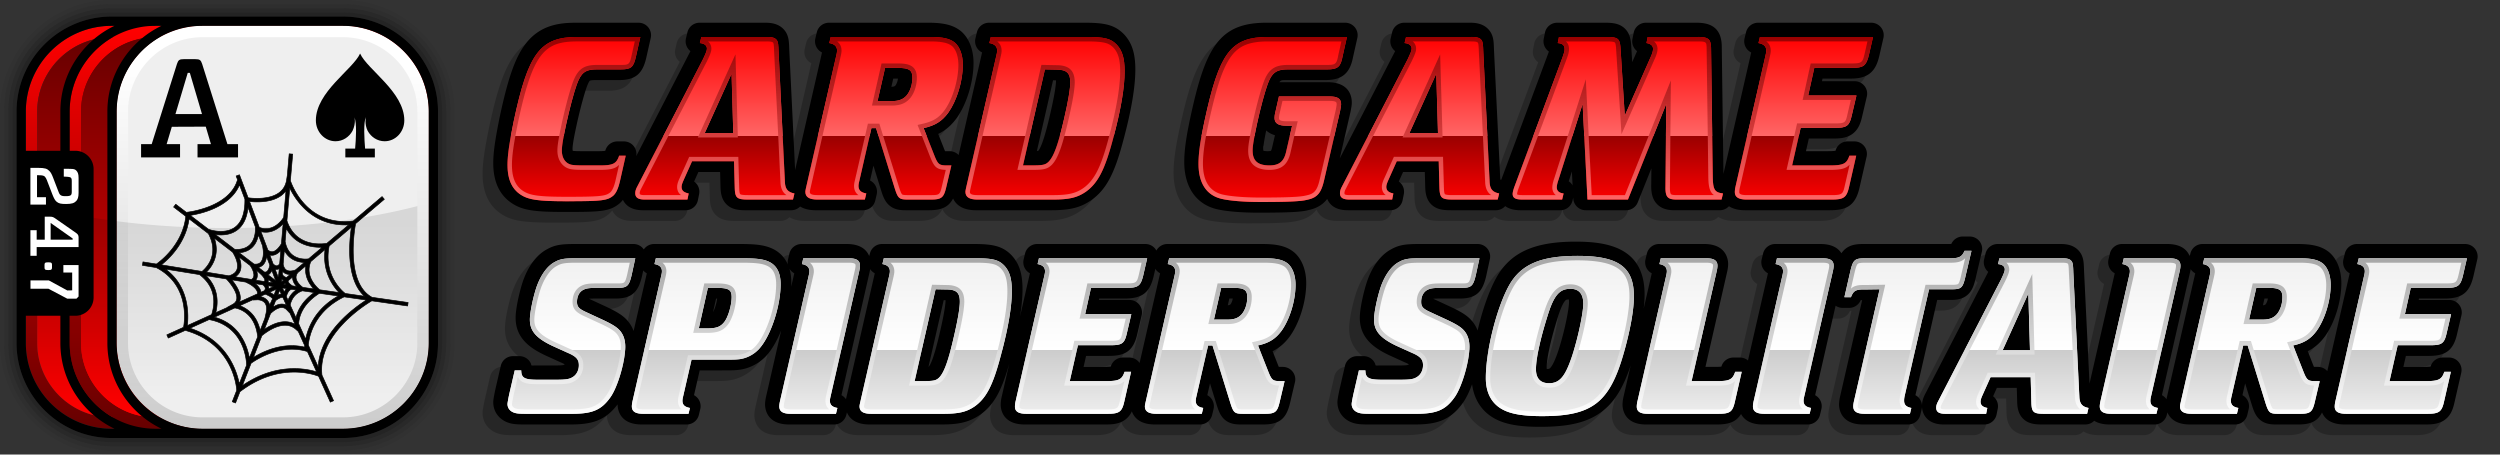 <svg xmlns="http://www.w3.org/2000/svg" width="880" height="160" xmlns:xlink="http://www.w3.org/1999/xlink" viewBox="0 0 880 160" preserveAspectRatio="xMinYMin"><rect x="0" y="0" width="880" height="160" fill="#333333" stroke="none"/><defs><linearGradient id="a" x1="1467.235" y1="467.805" x2="1467.235" y2="325.991" gradientTransform="translate(-1387.235 -316.898)" gradientUnits="userSpaceOnUse"><stop offset="0" stop-color="#600"/><stop offset="1" stop-color="red"/></linearGradient><linearGradient id="b" x1="258.468" y1="133.166" x2="258.468" y2="-.646" gradientTransform="translate(-178.468 13.74)" gradientUnits="userSpaceOnUse"><stop offset="0" stop-color="red"/><stop offset="1" stop-color="#600"/></linearGradient><linearGradient id="c" x1="1474.95" x2="1474.95" xlink:href="#a"/><linearGradient id="d" x1="266.183" x2="266.183" xlink:href="#b"/><linearGradient id="e" x1="1483.223" y1="467.805" x2="1483.223" y2="325.991" gradientTransform="translate(-1387.235 -316.898)" gradientUnits="userSpaceOnUse"><stop offset="0" stop-color="#ccc"/><stop offset=".9" stop-color="#fff"/></linearGradient><linearGradient id="f" x1="1467.235" y1="463.804" x2="1467.235" y2="389.45" gradientTransform="translate(-1387.235 -316.898)" gradientUnits="userSpaceOnUse"><stop offset=".1" stop-opacity="0"/><stop offset=".9" stop-opacity=".1"/></linearGradient><linearGradient id="g" x1="523.5" y1="88.272" x2="523.5" y2="146.476" gradientUnits="userSpaceOnUse"><stop offset="0" stop-color="#efefef"/><stop offset=".6" stop-color="#fff"/><stop offset=".6" stop-color="#ccc"/><stop offset="1" stop-color="#efefef"/></linearGradient><linearGradient id="h" x1="523.5" y1="146.476" x2="523.5" y2="88.272" gradientUnits="userSpaceOnUse"><stop offset="0" stop-color="#fff"/><stop offset="1" stop-color="#a3a3a3"/></linearGradient><linearGradient id="i" x1="418.975" y1="13.016" x2="418.975" y2="71.104" gradientUnits="userSpaceOnUse"><stop offset="0" stop-color="red"/><stop offset=".6" stop-color="#f66"/><stop offset=".6" stop-color="#900"/><stop offset="1" stop-color="red"/></linearGradient><linearGradient id="j" x1="418.974" y1="71.104" x2="418.974" y2="13.016" gradientUnits="userSpaceOnUse"><stop offset="0" stop-color="#f66"/><stop offset="1" stop-color="#900"/></linearGradient></defs><path d="M120.718 0H39.282C17.622 0 0 17.622 0 39.282v81.436C0 142.378 17.622 160 39.282 160h81.436c21.66 0 39.282-17.622 39.282-39.282V39.282C160 17.622 142.378 0 120.718 0Zm37.827 120.718c0 20.858-16.969 37.827-37.827 37.827H39.282c-20.858 0-37.827-16.969-37.827-37.827V39.282c0-20.858 16.969-37.827 37.827-37.827h81.436c20.858 0 37.827 16.969 37.827 37.827v81.436Z" opacity=".05"/><path d="M120.718 1.455H39.282c-20.858 0-37.827 16.969-37.827 37.827v81.436c0 20.858 16.969 37.827 37.827 37.827h81.436c20.858 0 37.827-16.969 37.827-37.827V39.282c0-20.858-16.969-37.827-37.827-37.827Zm36.372 119.263c0 20.056-16.317 36.372-36.372 36.372H39.282c-20.056 0-36.372-16.316-36.372-36.372V39.282C2.91 19.226 19.227 2.91 39.282 2.91h81.436c20.056 0 36.372 16.316 36.372 36.372v81.436Z" opacity=".1"/><path d="M120.718 2.91H39.282C19.226 2.91 2.91 19.226 2.91 39.282v81.436c0 20.056 16.317 36.372 36.372 36.372h81.436c20.056 0 36.372-16.316 36.372-36.372V39.282c0-20.056-16.317-36.372-36.372-36.372Zm34.917 117.808c0 19.253-15.664 34.917-34.917 34.917H39.282c-19.253 0-34.917-15.664-34.917-34.917V39.282c0-19.253 15.664-34.917 34.917-34.917h81.436c19.253 0 34.917 15.664 34.917 34.917v81.436Z" opacity=".2"/><path d="M120.718 4.365H39.282c-19.253 0-34.917 15.664-34.917 34.917v81.436c0 19.253 15.664 34.917 34.917 34.917h81.436c19.253 0 34.917-15.664 34.917-34.917V39.282c0-19.253-15.664-34.917-34.917-34.917Zm33.462 116.353c0 18.451-15.011 33.462-33.462 33.462H39.282c-18.451 0-33.462-15.011-33.462-33.462V39.282C5.82 20.831 20.831 5.82 39.282 5.82h81.436c18.451 0 33.462 15.011 33.462 33.462v81.436Z" opacity=".3"/><path d="M120.718 9.093H39.282c-16.646 0-30.189 13.543-30.189 30.189v81.436c0 16.646 13.543 30.189 30.189 30.189h81.436c16.646 0 30.189-13.543 30.189-30.189V39.282c0-16.646-13.543-30.189-30.189-30.189Zm26.188 111.625c0 14.404-11.785 26.188-26.188 26.188H39.282a25.999 25.999 0 0 1-14.616-4.488 26.563 26.563 0 0 1-5.574-5.067 26.3 26.3 0 0 1-3.933-6.465 25.942 25.942 0 0 1-2.066-10.168V39.282c0-.9.046-1.79.136-2.668.808-7.897 5.164-14.785 11.436-19.032a26.157 26.157 0 0 1 9.355-3.953 26.007 26.007 0 0 1 5.261-.535h81.436c14.403 0 26.188 11.784 26.188 26.188v81.436Z" fill="url(#a)"/><path d="M120.718 13.094H39.282a26.01 26.01 0 0 0-14.616 4.488c-6.272 4.246-10.628 11.134-11.436 19.032-.09.878-.136 1.767-.136 2.668v81.436c0 3.601.737 7.038 2.066 10.168a26.27 26.27 0 0 0 3.933 6.465 26.553 26.553 0 0 0 5.574 5.067 25.994 25.994 0 0 0 14.616 4.488h81.436c14.403 0 26.188-11.784 26.188-26.188V39.282c0-14.404-11.785-26.188-26.188-26.188Z" fill="url(#b)"/><path d="M120.718 9.093H54.712c-16.646 0-30.189 13.543-30.189 30.189v81.436c0 16.646 13.543 30.189 30.189 30.189h66.006c16.646 0 30.189-13.543 30.189-30.189V39.282c0-16.646-13.543-30.189-30.189-30.189Zm26.188 111.625c0 14.404-11.785 26.188-26.188 26.188H54.712a25.999 25.999 0 0 1-14.616-4.488 26.563 26.563 0 0 1-5.574-5.067 26.3 26.3 0 0 1-3.933-6.465 25.942 25.942 0 0 1-2.066-10.168V39.282c0-.9.046-1.79.136-2.668.808-7.897 5.164-14.785 11.436-19.032a26.157 26.157 0 0 1 9.355-3.953 26.007 26.007 0 0 1 5.261-.535h66.006c14.403 0 26.188 11.784 26.188 26.188v81.436Z" fill="url(#c)"/><path d="M120.718 13.094H54.712a26.01 26.01 0 0 0-14.616 4.488c-6.272 4.246-10.628 11.134-11.436 19.032-.09.878-.136 1.767-.136 2.668v81.436c0 3.601.737 7.038 2.066 10.168a26.27 26.27 0 0 0 3.933 6.465 26.553 26.553 0 0 0 5.574 5.067 25.994 25.994 0 0 0 14.616 4.488h66.006c14.403 0 26.188-11.784 26.188-26.188V39.282c0-14.404-11.785-26.188-26.188-26.188Z" fill="url(#d)"/><rect x="41.069" y="9.093" width="109.837" height="141.814" rx="30.189" ry="30.189" fill="#efefef"/><path d="M120.718 9.093h-49.46c-16.646 0-30.189 13.543-30.189 30.189v81.436c0 16.646 13.543 30.189 30.189 30.189h49.46c16.646 0 30.189-13.543 30.189-30.189V39.282c0-16.646-13.543-30.189-30.189-30.189Zm26.188 111.625c0 14.404-11.785 26.188-26.188 26.188h-49.46a25.999 25.999 0 0 1-14.616-4.488 26.563 26.563 0 0 1-5.574-5.067 26.3 26.3 0 0 1-3.933-6.465 25.942 25.942 0 0 1-2.066-10.168V39.282c0-.9.046-1.79.136-2.668.808-7.897 5.164-14.785 11.436-19.032a26.157 26.157 0 0 1 9.355-3.953 26.007 26.007 0 0 1 5.261-.535h49.46c14.403 0 26.188 11.784 26.188 26.188v81.436Z" fill="url(#e)"/><path d="M80.001 80.275c-25.106 0-48.27-2.874-66.907-7.722v48.166c0 3.601.737 7.038 2.066 10.168a26.3 26.3 0 0 0 3.933 6.465 26.538 26.538 0 0 0 5.573 5.066 25.994 25.994 0 0 0 14.616 4.488h81.436c14.403 0 26.188-11.784 26.188-26.188V72.553c-18.637 4.848-41.8 7.722-66.905 7.722Z" fill="url(#f)"/><path d="M120.718 5.82H39.282C20.831 5.82 5.82 20.831 5.82 39.282v81.436c0 18.451 15.011 33.462 33.462 33.462h81.436c18.451 0 33.462-15.011 33.462-33.462V39.282c0-18.451-15.011-33.462-33.462-33.462ZM9.093 39.282c0-16.646 13.543-30.189 30.189-30.189h1.004c-11.25 5.397-19.037 16.9-19.037 30.189v13.791H9.093V39.282Zm30.189 111.625c-16.646 0-30.189-13.543-30.189-30.189v-9.568h12.156v9.568c0 13.289 7.787 24.791 19.037 30.189h-1.004Zm15.43 0c-16.646 0-30.189-13.543-30.189-30.189v-9.568h1.989a6.436 6.436 0 0 0 6.434-6.434V59.508a6.434 6.434 0 0 0-6.434-6.435h-1.989V39.282c0-16.646 13.543-30.189 30.189-30.189h2.121c-11.25 5.397-19.037 16.9-19.037 30.189v81.436c0 13.289 7.787 24.791 19.037 30.189h-2.121Zm96.195-30.189c0 16.646-13.543 30.189-30.189 30.189h-49.46c-16.646 0-30.189-13.543-30.189-30.189V39.282c0-16.646 13.543-30.189 30.189-30.189h49.46c16.646 0 30.189 13.543 30.189 30.189v81.436Z"/><path d="M19.981 71.051c-.605-.452-1.039-1.325-1.551-2.625l-1.961-5.094c-.146-.374-.41-.874-.65-1.123-.342-.348-.799-.526-2.088-.526h-.701v7.744h3.148v2.595h-5.474V59.089h2.664c2.423 0 3.223.273 4.019 1.098.466.474.8 1.048 1.262 2.247l1.988 5.169c.293.772.532.973.77 1.122.319.2.583.326 1.751.326 1.11 0 1.571-.147 1.811-.402.147-.144.293-.448.293-1.096v-3.845c0-.749-.146-.973-.315-1.147-.167-.177-.505-.351-2.493-.399v-2.751c2.834.054 3.689-.108 4.394.616.508.523.811 1.132.811 2.582v5.294c0 1.526-.314 2.325-.844 2.873-.707.725-1.575 1.024-3.537 1.024-1.844 0-2.499-.149-3.297-.747Zm7.678 12.445v3.472h-14.75v3.07h-2.206v-9.013h2.206v3.345h2.837v-8.107l2.006.015c.631 0 1.038.149 1.649.574l7.244 5.046c.725.499 1.014.874 1.014 1.598Zm-2.083.447-7.75-5.467v5.893h7.75v-.427Zm-9.734 8.651c-.137.147-.17.303-.17.625v.958c0 .321.033.478.17.625.161.186.375.264 1.147.264.77 0 .981-.078 1.147-.264.131-.147.167-.303.167-.625v-.958c0-.321-.036-.478-.167-.625-.167-.186-.377-.264-1.147-.264s-.987.078-1.147.264Zm-5.111 9.05 6.333-.006 6.614 3.496h3.231l.748-.769V93.311h-5.35v2.622h3.1v6.269l-1.729.033-6.484-3.529-6.464.006v2.932Z" fill="#fff"/><path d="m143.659 106.48-12.692-1.826c-9.363-5.003-6.19-23.804-5.796-25.936l10.119-8.576-.801-.945-10.142 8.594c-15.754 1.935-21.258-11.693-22.128-14.189l.81-9.35-1.235-.106-.648 7.491-.257 1.679c-.3 1.959-1.217 3.501-2.726 4.578-3.508 2.51-9.257 1.939-10.819 1.725l-3.061-8.102-1.162.438.491 1.295c-2.713 9.735-17.399 11.413-17.549 11.427l-.485.051-3.714-2.84-.753.985 4.295 3.284c-1.082 9.98-9.059 15.897-10.349 16.788l-4.728-.767-.199 1.224 4.866.788c11.764 6.049 10.014 18.84 9.621 21.011l-5.894 2.669.511 1.128 5.974-2.704c16.598 4.635 18.017 19.471 18.12 21.1l-1.571 4.018 1.154.451 1.556-3.977c13.502-10.325 25.656-6.244 27.677-5.449l4.134 9.12 1.131-.511-4.129-9.106.044-.004c-1.525-14.446 15.665-24.935 17.559-26.042l12.6 1.812.177-1.228Zm-15.356-2.209-6.797-.978h0c-.323-.237-7.805-5.929-5.637-16.694l7.831-6.635c-.737 4.801-2.092 18.328 4.603 24.307ZM89.839 79.724l.05.698c.001.036.234 3.553-1.915 5.706-1.225 1.226-3.026 1.773-5.323 1.655l-6.831-5.222c2.059.288 5.089.274 7.573-1.524 2.216-1.601 3.521-4.297 3.915-8.006l2.53 6.693Zm-8.242 18.778 4.872.79 1.176.594c.735.371 2.7 1.635 2.969 3.009.036.181.029.363.001.541l-6.326 2.864a3.69 3.69 0 0 0 .263-.872c.366-2.472-1.676-5.379-2.956-6.925Zm10.044 5.83 1.723-.781c.978.368 2.333 1.059 2.562 1.643h-.001l-.995 2.195a3.891 3.891 0 0 0-.804-1.621c-.737-.871-1.739-1.228-2.502-1.372.008-.023.008-.046.017-.064Zm8.687-8.13c.58.314 1.207.41 1.802.414l-1.242 1.051c-.397-.063-1.239-.314-1.515-1.229l.084-.955c.251.288.535.535.871.72Zm-5.437 6.657 2.368-1.071-.808 2.068c-.444-.4-1.019-.734-1.559-.997Zm2.153-4.071-2.665-2.039c.017-.008.046-.014.063-.024.59-.348.977-.934 1.248-1.521l1.354 3.584Zm-2.619-.444 1.631 1.246-1.732-.28c.034-.083.079-.164.099-.24a1.73 1.73 0 0 0 .003-.727Zm1.839 2.535-1.668.754c.003-.06.017-.134.013-.188a2.36 2.36 0 0 0-.236-.871l1.891.305Zm2.168 1.311.591 1.302c-.424.054-.854.211-1.262.411l.671-1.714Zm.991-.819 1.399.201c-.327.37-.571.798-.76 1.209l-.64-1.411Zm.421-1.193.507-.43c.086.194.2.378.331.55l-.838-.12Zm-.707-1.029.079-.895c.187.14.374.256.57.346l-.648.55Zm-1.007-2.722c-.07.356-.167.724-.264 1.027l-1.028-2.717c.304.079.605.1.897.049.21-.036.38-.127.554-.21l-.158 1.852Zm-4.322-.769c-.207.123-.458.134-.731.096l-2.125-1.624a3.337 3.337 0 0 0 1.542-.805c.837-.785 1.202-1.94 1.348-3.003l1.132 2.993c-.097.615-.435 1.912-1.167 2.343Zm-3.495-.457.457.348 1.188 1.125c.591.56 1.382 1.628 1.264 2.089-.037.148-.244.243-.418.3l-2.762-.448c.15-.213.288-.437.378-.691.313-.891.164-1.875-.107-2.723Zm2.266 5.082c.263.214.76.717.794 1.241.019.288-.127.565-.408.85l-1.124.508c-.01-.076.006-.15-.01-.229-.227-1.162-1.152-2.135-2.012-2.819l2.76.448Zm2.38 7.24.083-.069-.073.188c-.007-.037-.003-.083-.01-.12Zm2.045-1.68c.694-.553 1.825-1.234 2.413-1.139a.291.291 0 0 1 .207.114l1.184 2.612a3.412 3.412 0 0 0-1.708-.4c-1.062.021-2.102.508-2.984 1.08l.888-2.266Zm3.801-1.422c.137-.571.68-2.435 1.925-2.574l1.542.223c-1.542 1.008-2.409 2.382-2.893 3.62l-.574-1.268Zm2.132-3.799c-.593-.354-1.432-1.048-1.514-1.548-.014-.089-.004-.193.116-.334l1.449-1.226a3.6 3.6 0 0 0 .044.744c.18 1.021.764 1.898 1.368 2.574l-1.463-.21Zm1.088-5.613c-.336.134-1.958.724-3.106.101-.654-.354-1.07-1.082-1.244-2.158l.418-4.833c1.731 3.438 4.949 4.187 7.008 4.282l-3.077 2.607Zm-5.582-2.201c-.103.176-.425.673-.914.754-.491.081-1.008-.303-1.388-.671l-1.182-3.124c.351.091.711.117 1.074.083 1.112-.123 2.073-.874 2.813-1.693l-.403 4.652Zm-6.007-6.212.184 1.276c.006.031.451 3.213-.977 4.549-.52.485-1.279.648-2.236.527l-5.192-3.971c1.902-.17 3.47-.805 4.635-1.975 1.302-1.305 1.865-2.969 2.108-4.315l1.478 3.908Zm-8.283 3.894 3.904 2.986.247.364c.41.604 1.379 2.445.947 3.675-.124.351-.371.63-.718.855l-5.724-.928c.787-.517 1.371-1.171 1.699-1.992.65-1.625.223-3.5-.354-4.96Zm5.163 14.893-.201.23 1.458-.071c.017 0 1.686-.07 2.61 1.034.683.814.829 2.101.437 3.821l-.383 1.675-1.662 4.245c-1.262-5.65-4.826-7.858-7.185-8.705l4.926-2.229Zm5.91 5.005c.893-.868 2.463-2.106 3.905-2.119.685-.017 1.274.24 1.792.784l1.084 1.134v-.111l1.868 4.119c-3.764-2.256-8.218-.03-10.826 1.755l2.177-5.562Zm6.92-3.01c.316-1.501 1.292-3.954 4.282-4.999l4.184.601c-4.232 3.029-5.852 6.4-6.428 8.896l-2.038-4.498Zm4.445-6.23c-.648-.444-2.089-1.691-2.339-3.104-.126-.721.063-1.402.567-2.082l2.86-2.423c-.648 3.634 1.297 6.548 2.77 8.165l-3.858-.555Zm2.026-10.031c-1.028.143-6.737.66-8.152-5.653l-.101-.458.401-4.634c3.23 6.161 9.468 6.787 12.665 6.667l-4.813 4.078Zm-9.565-5.332c-.597 1.02-1.83 2.686-3.154 2.833-.538.043-1.077-.163-1.609-.627l-2.442-6.46c3.638.927 6.41-1.259 7.813-2.76l-.608 7.014Zm-17.189 2.954.007.011c.024.037 2.496 3.718 1.486 6.243-.398.99-1.351 1.681-2.776 2.089L72.658 95.8c1.885-1.898 4.861-6.043 2.777-11.974l6.427 4.913Zm-2.204 9.45.089.088c1.115 1.134 3.93 4.592 3.58 6.97-.12.814-.603 1.441-1.472 1.915l-1.872 1.022.121.009-4.157 1.88c.77-3.021 1.228-8.499-3.415-13.039l7.127 1.155Zm2.995 10.208c1.719.304 7.028 1.875 8.001 9.807l.044.355-2.921 7.469c-.625-3.667-3.05-11.873-12.308-14.379l7.185-3.253Zm9.531 9.763c1.739-1.435 7.826-5.926 11.979-2.216l.845.754 2.253 4.97c-.016.191-.029.374-.037.528-7.681-1.825-14.636 1.529-18.044 3.644l3.004-7.681Zm12.949-4.19c.107-2.266 1.165-6.864 7.308-10.728l6.611.952c-8.048 4.516-10.644 11.129-11.46 15.201l-2.459-5.426Zm7.415-11.964c-.77-.62-5.399-4.633-3.137-9.937l5.006-4.239c-1 7.735 2.767 12.897 4.935 15.154l-6.804-.978Zm10.194-22.859-7.668 6.498c-1.031.191-10.852 1.752-14.079-7.945l.997-11.506c2.245 4.606 8.318 13.595 20.75 12.952ZM98.88 68.905a7.706 7.706 0 0 0 1.789-1.788l-.813 9.378-.223.35c-.141.221-3.393 5.186-8.359 3.179l-3.435-9.097c2.266.253 7.513.497 11.04-2.022Zm-14.581-3.831 1.902 5.029v.073c.066 4.795-1.122 8.11-3.528 9.852-3.577 2.589-8.762.85-8.814.832l-.474-.161-6.4-4.893c3.03-.455 13.928-2.633 17.315-10.732ZM66.556 77.038l6.807 5.203c3.89 7.355-.65 11.996-2.24 13.308l-14.346-2.325c2.627-2.04 8.56-7.536 9.78-16.187Zm-8.342 17.674 12.017 1.948.348.277c6.137 4.882 4.766 11.289 3.905 13.799l-8.535 3.864c.42-3.438.84-13.705-7.736-19.888Zm8.673 20.823 6.874-3.111-.04.083.76.174c11.734 2.7 12.253 14.675 12.269 15.183l.024.727-2.539 6.493c-.938-4.752-4.468-15.307-17.347-19.548Zm18.414 20.219 3.087-7.889c2.259-1.596 10.466-6.747 19.277-4.275l.537.15 3.239 7.145c-3.83-1.187-14.393-3.247-26.139 4.869Zm26.713-6.604-3.49-7.701c.334-3.427 2.238-11.926 12.614-16.956l7.813 1.124c-4.321 2.744-16.346 11.443-16.938 23.533Z" stroke="#000" stroke-linecap="round" stroke-linejoin="round" stroke-width=".219"/><path d="M49.659 55.401v-4.672h3.739l8.901-28.231c.441-1.378.886-1.673 2.36-1.673h4.133c1.474 0 1.917.295 2.358 1.673l8.903 28.231h3.737v4.672H69.528v-4.672h4.722l-1.82-6.148c-2.999 0-8.804.05-11.952.05l-1.82 6.098h4.722v4.672H49.658ZM61.76 40.156h9.342l-4.278-14.511h-.738l-4.327 14.511Zm64.994-21.311c-2.549 5.628-15.566 13.514-15.566 23.535 0 4.055 3.099 7.343 6.917 7.343 2.563 0 4.799-1.485 5.993-3.683 1.331-2.835.633-4.862.633-4.862.939 2.123.558 8.012.273 11.13h-3.443v3.093h10.385v-3.093h-3.431c-.268-3.126-.628-9.033.265-11.13 0 0-.536 2.539.629 4.862 1.193 2.198 3.427 3.683 5.993 3.683 3.818 0 6.914-3.289 6.914-7.343 0-10.021-12.988-17.84-15.563-23.535Z"/><path d="M863.974 89.653h-38.09a4.389 4.389 0 0 0-4.268 3.366l-.49 2.045a4.388 4.388 0 0 0 2.201 4.895l-7.876 34.439a4.377 4.377 0 0 0-3.296-1.491h-1.412c-.184-.439-.378-.939-.489-1.225l-1.696-4.299c2.399-1.183 4.296-2.839 6.046-5.193l.049-.068c3.436-4.81 5.744-12.333 5.744-18.721 0-4.563-1.547-8.503-4.244-10.81a2.713 2.713 0 0 0-.117-.096c-2.533-2.019-5.728-2.842-11.03-2.842h-33.49a4.39 4.39 0 0 0-4.267 3.362l-.229.953c-.798-2.041-2.829-4.315-7.912-4.315h-15.921a4.39 4.39 0 0 0-4.269 3.37l-.488 2.045a4.39 4.39 0 0 0 2.199 4.889l-8.883 38.852-1.93-39.854c-.079-2.692-.156-4.065-.959-5.658a4.128 4.128 0 0 0-.204-.361c-2.064-3.283-5.695-3.283-7.246-3.283h-21.996a4.389 4.389 0 0 0-4.266 3.358l-.494 2.045a4.387 4.387 0 0 0 1.451 4.397l-.048.1-22.108 42.825c-.755 1.398-1.13 2.689-1.169 4.038a4.385 4.385 0 0 0-2.31-3.553l7.671-33.52h4.38c1.761 0 4.423 0 6.49-1.975 1.641-1.568 2.218-3.679 2.796-6.276l2.01-8.535a4.388 4.388 0 0 0-4.235-5.541h-2.459a4.39 4.39 0 0 0-4.014 2.613c-.181.013-.425.022-.749.022h-29.798c-2.139 0-4.802 0-6.941 1.882a6.97 6.97 0 0 0-1.202 1.379c-1.055-1.697-3.171-3.26-7.385-3.26h-15.923a4.389 4.389 0 0 0-4.267 3.362l-.492 2.045a4.388 4.388 0 0 0 2.205 4.902l-7.023 30.692a4.37 4.37 0 0 0-2.832-1.036h-2.304a4.389 4.389 0 0 0-4.167 3.01 9.473 9.473 0 0 1-.064.187c-.37.046-1.025.093-2.169.093h-3.443l7.634-33.438c.224-.928.362-2 .362-2.807 0-1.17-.405-7.009-8.409-7.009h-15.928a4.389 4.389 0 0 0-4.267 3.362l-.492 2.045a4.389 4.389 0 0 0 2.206 4.902l-2.837 12.399c.196-1.721.31-3.39.31-4.948 0-16.477-12.961-18.59-24.252-18.59-14.54 0-22.875 3.761-27.87 12.575-2.628 4.716-5.027 11.679-6.651 18.712a11.459 11.459 0 0 0-2.63-4.061c-1.464-1.475-3.454-2.697-7.322-4.489l-5.333-2.469-.037-.017a23.88 23.88 0 0 1-.313-.144c.456-.047 1.208-.082 2.444-.082h6.98c6.113 0 7.995-2.823 9.182-7.7l.024-.104 1.321-6.068a4.39 4.39 0 0 0-4.289-5.322H495.78c-4.588 0-6.982.257-9.804 1.837-3.714 1.943-6.782 6.082-8.644 11.666l-.017.051c-1.176 3.675-2.426 9.279-2.426 12.424 0 7.255 5.206 10.718 10.299 13.148l.07.033 5.419 2.469.117.051c.655.276 1.061.484 1.306.626a.798.798 0 0 1-.059.169c-.216.13-.71.284-3.733.284h-6.155c-.724 0-1.266-.016-1.672-.04a4.39 4.39 0 0 0-4.239-3.246h-2.295a4.39 4.39 0 0 0-4.277 3.402l-1.971 8.541-.028.13-.065.324c-.466 2.316-.594 3.137-.594 3.819 0 3.283 1.999 6.033 5.216 7.177 1.583.559 3.111.656 5.741.656h16.253c7.262 0 12.349-1.222 16.846-7.461 1.187-1.607 2.35-4.007 3.34-6.71.655 5.072 3.14 9.141 7.161 11.628 3.8 2.361 8.837 3.37 16.837 3.37 10.343 0 16.871-1.633 21.827-5.461 4.287-3.311 7.374-8.252 10.011-16.163l-2.507 10.959c-.232.936-.37 2.018-.37 2.905 0 1.158.398 6.935 8.249 6.935h24.871c3.933 0 6.795-.698 8.601-3.7.969 1.834 3.067 3.7 7.594 3.7h15.921a4.39 4.39 0 0 0 4.268-3.364l.492-2.049a4.392 4.392 0 0 0-2.197-4.896l7.2-31.5a4.393 4.393 0 0 0 2.482.769h2.299a4.39 4.39 0 0 0 4.058-2.716 11.392 11.392 0 0 1 .514-.001l-7.782 33.959c-.23 1.008-.357 1.996-.357 2.785 0 1.171.406 7.013 8.413 7.013h15.921a4.389 4.389 0 0 0 4.269-3.372l.488-2.049c.06-.254.098-.51.112-.767.141 2.927 2.184 6.188 7.587 6.188h14.364a4.39 4.39 0 0 0 4.304-3.528l.41-2.049a4.389 4.389 0 0 0-1.64-4.351l1.327-2.955h7.009l.13 4.509c.036 1.686.106 4.489 2.217 6.462 1.887 1.764 4.294 1.911 6.597 1.911h15.186a4.386 4.386 0 0 0 3.121-1.303c1.229.773 2.951 1.303 5.363 1.303h15.923a4.39 4.39 0 0 0 4.267-3.36l.215-.89c.839 1.99 2.898 4.25 7.927 4.25h15.924a4.39 4.39 0 0 0 4.267-3.36l.494-2.049a4.388 4.388 0 0 0-2.201-4.901l.953-4.155 2.31 7.444.011.034c.611 1.915 1.243 3.896 2.869 5.303 1.946 1.684 4.328 1.684 5.905 1.684h7.642c4.355 0 6.823-1.17 8.324-4.25.818 1.979 2.85 4.25 7.87 4.25h28.565c2.189 0 4.698-.126 6.765-1.626 2.155-1.564 2.92-3.874 3.422-6.14l2.384-10.422a4.387 4.387 0 0 0-4.279-5.367h-2.301a4.389 4.389 0 0 0-4.167 3.01 7.961 7.961 0 0 1-.059.172c-.395.053-1.119.107-2.422.107h-7.141l.878-3.866h7.904c5.311 0 8.669-1.256 10.105-7.669l1.554-6.63a4.39 4.39 0 0 0-4.274-5.391h-10.784l.111-.503h8.952c6.124 0 8.786-2.014 10.171-7.698l.013-.057 1.361-5.922a4.387 4.387 0 0 0-4.24-5.518ZM548.416 109.18h.058c.036.181.069.459.069.861 0 2.296-1.516 10.348-3.802 17.253-1.012 2.997-1.895 4.917-2.693 5.845-.344.4-.505.502-1.185.502a2.96 2.96 0 0 1-.174-.005 3.992 3.992 0 0 1-.031-.525c0-2.531 1.024-8.474 3.898-17.563.931-3 1.79-4.966 2.56-5.868.276-.323.428-.501 1.3-.501Zm244.91-.332h.764c.162 0 .31.002.447.004-.152.906-.47 1.596-.759 1.978-.141.168-.322.331-.991.389l.54-2.372Zm-34.293 34.529-.01.043-.089.398c-.036.161-.073.323-.108.487a4.4 4.4 0 0 0-1.592-1.444l9.934-43.416c.075-.333.138-.647.188-.947a4.382 4.382 0 0 0 1.609 1.465l-9.932 43.413Zm-308.797-21.18c.019-.026.039-.052.057-.079 3.431-4.813 5.736-12.334 5.736-18.717 0-4.558-1.546-8.497-4.24-10.806a5.628 5.628 0 0 0-.119-.098c-2.531-2.02-5.726-2.844-11.026-2.844h-33.492a4.391 4.391 0 0 0-3.868 2.313 4.386 4.386 0 0 0-3.867-2.313h-38.095a4.39 4.39 0 0 0-4.271 3.378l-.484 2.045a4.394 4.394 0 0 0 2.2 4.882l-3.473 15.19c.579-3.622.871-6.81.871-9.538 0-5.459-1.131-9.022-3.783-11.914l-.07-.075c-3.242-3.374-6.91-3.968-13.419-3.968h-32.179a4.389 4.389 0 0 0-4.266 3.358l-.231.955c-.798-2.04-2.828-4.313-7.905-4.313h-15.936a4.39 4.39 0 0 0-4.272 3.381l-.483 2.045a4.393 4.393 0 0 0-.045 1.804c-1.368-3.091-3.615-4.685-5.172-5.46l-.047-.023c-3.056-1.477-6.385-1.747-11.841-1.747h-30.038a4.39 4.39 0 0 0-3.623 1.911 4.39 4.39 0 0 0-3.623-1.911h-20.607c-4.588 0-6.983.257-9.805 1.838-3.71 1.942-6.775 6.08-8.64 11.664l-.018.054c-1.176 3.68-2.425 9.284-2.425 12.422 0 7.253 5.207 10.716 10.3 13.148l.07.033 5.415 2.469.119.052c.656.276 1.062.484 1.308.627a.834.834 0 0 1-.06.169c-.242.139-.778.283-3.735.283h-6.15c-.724 0-1.266-.016-1.672-.04a4.39 4.39 0 0 0-4.239-3.246h-2.299a4.39 4.39 0 0 0-4.277 3.402l-1.971 8.541a3.156 3.156 0 0 0-.03.14l-.073.368c-.428 2.146-.58 3.037-.58 3.765 0 3.283 1.998 6.033 5.214 7.177 1.583.559 3.111.656 5.741.656h16.251c7.114 0 12.14-1.172 16.564-7.077v.064c0 1.171.406 7.013 8.415 7.013h15.919a4.39 4.39 0 0 0 4.268-3.364l.492-2.049a4.385 4.385 0 0 0-2.198-4.895l2.004-8.736h7.75c3.119 0 4.542 0 6.124-.198 3.761-.456 7.474-2.455 9.926-5.351 1.826-2.097 3.517-5.121 4.899-8.548l-5.338 23.345c-.135.599-.358 1.741-.358 2.783 0 1.171.406 7.013 8.413 7.013h15.921a4.39 4.39 0 0 0 4.266-3.356l.218-.901c.836 1.992 2.895 4.257 7.928 4.257h25.364c5.451 0 9.417-.555 13.561-3.391l.075-.052c4.661-3.334 7.433-8.132 10.197-17.892l-2.629 11.498a12.91 12.91 0 0 0-.366 2.903c0 1.158.405 6.935 8.409 6.935h28.567c2.189 0 4.698-.126 6.766-1.626 1.142-.829 1.895-1.868 2.424-2.999.735 2.069 2.725 4.625 8.074 4.625h15.921a4.39 4.39 0 0 0 4.268-3.364l.492-2.049a4.385 4.385 0 0 0-2.201-4.897l.955-4.161 2.312 7.45.01.032c.61 1.916 1.241 3.897 2.866 5.304 1.946 1.685 4.331 1.685 5.909 1.685h7.636c5.671 0 8.142-1.984 9.446-7.58l1.689-7.142a4.388 4.388 0 0 0-4.234-5.544h-1.417c-.186-.441-.383-.946-.496-1.234l-1.691-4.29c2.395-1.181 4.293-2.835 6.049-5.186Zm-201.556-13.33c-.237 1.794-.938 3.917-1.449 4.73l1.063-4.74.385.011Zm-39.422 2.694-5.338-2.47-.036-.016a18.754 18.754 0 0 1-.312-.144c.446-.046 1.191-.082 2.444-.082h6.976c6.111 0 7.995-2.823 9.183-7.698l.025-.106.456-2.094c.357.415.786.757 1.265 1.012l-4.65 20.322a11.492 11.492 0 0 0-2.695-4.235c-1.468-1.476-3.456-2.697-7.318-4.488Zm119.159-2.145.287.006h.089c.106 0 .202.002.29.004-.019 1.145-.313 4.048-1.938 11.041-1.937 8.463-3.203 11.407-3.95 12.344l-.121.014 5.342-23.41Zm-54.201-10.931a4.396 4.396 0 0 0 1.606 1.473l-1.081 4.73c.025-.522.038-1.036.038-1.541 0-1.876-.254-3.476-.672-4.839.035.06.072.119.11.178Zm20.012 44.893-.049.215c-.055.24-.11.477-.16.711a4.387 4.387 0 0 0-1.591-1.443l9.928-43.416c.077-.335.14-.651.192-.952a4.385 4.385 0 0 0 1.609 1.469l-9.929 43.416Zm134.194-32.158.541-2.372h.765c.16 0 .308.002.443.004-.152.906-.471 1.597-.76 1.98-.14.167-.319.331-.989.388Zm-31.239 20.05a4.391 4.391 0 0 0-3.432-1.653h-2.299a4.389 4.389 0 0 0-4.166 3.007 4.895 4.895 0 0 1-.06.175c-.395.053-1.119.107-2.424.107h-7.144l.879-3.866h7.905c5.314 0 8.673-1.256 10.108-7.674l1.555-6.624a4.389 4.389 0 0 0-4.273-5.392h-10.787l.111-.503h8.949c6.123 0 8.786-2.013 10.176-7.694l.014-.061.623-2.709.058.093a4.4 4.4 0 0 0 1.621 1.486l-7.224 31.568a4.388 4.388 0 0 0-.193-.261Z" fill-opacity=".25"/><path d="M867.736 85.891h-38.09a4.389 4.389 0 0 0-4.268 3.366l-.49 2.045a4.388 4.388 0 0 0 2.201 4.895l-7.876 34.439a4.377 4.377 0 0 0-3.296-1.491h-1.412c-.184-.439-.378-.939-.489-1.225l-1.696-4.299c2.399-1.183 4.296-2.839 6.046-5.193l.049-.068c3.436-4.81 5.744-12.333 5.744-18.721 0-4.563-1.547-8.503-4.244-10.81a2.713 2.713 0 0 0-.117-.096c-2.533-2.019-5.728-2.842-11.03-2.842h-33.49a4.39 4.39 0 0 0-4.267 3.362l-.229.953c-.798-2.041-2.829-4.315-7.912-4.315h-15.921a4.39 4.39 0 0 0-4.269 3.37l-.488 2.045a4.39 4.39 0 0 0 2.199 4.889l-8.883 38.852-1.93-39.854c-.079-2.692-.156-4.065-.959-5.658a4.128 4.128 0 0 0-.204-.361c-2.064-3.283-5.695-3.283-7.246-3.283h-21.996a4.389 4.389 0 0 0-4.266 3.358l-.494 2.045a4.387 4.387 0 0 0 1.451 4.397l-.048.1-22.108 42.825c-.755 1.398-1.13 2.689-1.169 4.038a4.385 4.385 0 0 0-2.31-3.553l7.671-33.52h4.38c1.761 0 4.423 0 6.49-1.975 1.641-1.568 2.218-3.679 2.796-6.276l2.01-8.535a4.388 4.388 0 0 0-4.235-5.541h-2.459a4.39 4.39 0 0 0-4.014 2.613c-.181.013-.425.022-.749.022h-29.798c-2.139 0-4.802 0-6.941 1.882a6.97 6.97 0 0 0-1.202 1.379c-1.055-1.697-3.171-3.26-7.385-3.26H624.87a4.389 4.389 0 0 0-4.267 3.362l-.492 2.045a4.388 4.388 0 0 0 2.205 4.902l-7.023 30.692a4.37 4.37 0 0 0-2.832-1.036h-2.304a4.389 4.389 0 0 0-4.167 3.01 9.473 9.473 0 0 1-.064.187c-.37.046-1.025.093-2.169.093h-3.443l7.634-33.438c.224-.928.362-2 .362-2.807 0-1.17-.405-7.009-8.409-7.009h-15.928a4.389 4.389 0 0 0-4.267 3.362l-.492 2.045a4.389 4.389 0 0 0 2.206 4.902l-2.837 12.399c.196-1.721.31-3.39.31-4.948 0-16.477-12.961-18.59-24.252-18.59-14.54 0-22.875 3.761-27.87 12.575-2.628 4.716-5.027 11.679-6.651 18.712a11.459 11.459 0 0 0-2.63-4.061c-1.464-1.475-3.454-2.697-7.322-4.489l-5.333-2.469-.037-.017a23.88 23.88 0 0 1-.313-.144c.456-.047 1.208-.082 2.444-.082h6.98c6.113 0 7.995-2.823 9.182-7.7l.024-.104 1.321-6.068a4.39 4.39 0 0 0-4.289-5.322h-20.605c-4.588 0-6.982.257-9.804 1.837-3.714 1.943-6.782 6.082-8.644 11.666l-.017.051c-1.176 3.675-2.426 9.279-2.426 12.424 0 7.255 5.206 10.718 10.299 13.148l.07.033 5.419 2.469.117.051c.655.276 1.061.484 1.306.626a.798.798 0 0 1-.059.169c-.216.13-.71.284-3.733.284h-6.155c-.724 0-1.266-.016-1.672-.04a4.39 4.39 0 0 0-4.239-3.246h-2.295a4.39 4.39 0 0 0-4.277 3.402l-1.971 8.541-.028.13-.065.324c-.466 2.316-.594 3.137-.594 3.819 0 3.283 1.999 6.033 5.216 7.177 1.583.559 3.111.656 5.741.656h16.253c7.262 0 12.349-1.222 16.846-7.461 1.187-1.607 2.35-4.007 3.34-6.71.655 5.072 3.14 9.141 7.161 11.628 3.8 2.361 8.837 3.37 16.837 3.37 10.343 0 16.871-1.633 21.827-5.461 4.287-3.311 7.374-8.252 10.011-16.163l-2.507 10.959c-.232.936-.37 2.018-.37 2.905 0 1.158.398 6.935 8.249 6.935h24.871c3.933 0 6.795-.698 8.601-3.7.969 1.834 3.067 3.7 7.594 3.7h15.921a4.39 4.39 0 0 0 4.268-3.364l.492-2.049a4.392 4.392 0 0 0-2.197-4.896l7.2-31.5a4.393 4.393 0 0 0 2.482.769h2.299a4.39 4.39 0 0 0 4.058-2.716 11.392 11.392 0 0 1 .514-.001l-7.782 33.959c-.23 1.008-.357 1.996-.357 2.785 0 1.171.406 7.013 8.413 7.013h15.921a4.389 4.389 0 0 0 4.269-3.372l.488-2.049c.06-.254.098-.51.112-.767.141 2.927 2.184 6.188 7.587 6.188h14.364a4.39 4.39 0 0 0 4.304-3.528l.41-2.049a4.389 4.389 0 0 0-1.64-4.351l1.327-2.955h7.009l.13 4.509c.036 1.686.106 4.489 2.217 6.462 1.887 1.764 4.294 1.911 6.597 1.911h15.186a4.386 4.386 0 0 0 3.121-1.303c1.229.773 2.951 1.303 5.363 1.303h15.923a4.39 4.39 0 0 0 4.267-3.36l.215-.89c.839 1.99 2.898 4.25 7.927 4.25h15.924a4.39 4.39 0 0 0 4.267-3.36l.494-2.049a4.388 4.388 0 0 0-2.201-4.901l.953-4.155 2.31 7.444.011.034c.611 1.915 1.243 3.896 2.869 5.303 1.946 1.684 4.328 1.684 5.905 1.684h7.642c4.355 0 6.823-1.17 8.324-4.25.818 1.979 2.85 4.25 7.87 4.25h28.565c2.189 0 4.698-.126 6.765-1.626 2.155-1.564 2.92-3.874 3.422-6.14l2.384-10.422a4.39 4.39 0 0 0-4.278-5.367h-2.301a4.389 4.389 0 0 0-4.167 3.01 7.961 7.961 0 0 1-.059.172c-.395.053-1.119.107-2.422.107h-7.141l.878-3.866h7.904c5.311 0 8.669-1.256 10.105-7.669l1.554-6.63a4.389 4.389 0 0 0-4.273-5.391h-10.784l.111-.503h8.952c6.124 0 8.786-2.014 10.171-7.698l.013-.057 1.361-5.922a4.387 4.387 0 0 0-4.241-5.518Zm-319.233 37.641c-1.012 2.997-1.895 4.917-2.693 5.845-.344.4-.505.502-1.185.502a2.96 2.96 0 0 1-.174-.005 3.992 3.992 0 0 1-.031-.525c0-2.531 1.024-8.474 3.898-17.563.931-3 1.79-4.966 2.56-5.868.276-.323.428-.501 1.3-.501h.058c.036.181.069.459.069.861 0 2.296-1.516 10.348-3.802 17.253Zm214.292 16.083-.01.043-.089.398c-.036.161-.073.323-.108.487a4.4 4.4 0 0 0-1.592-1.444l9.934-43.416c.075-.333.138-.647.188-.947a4.382 4.382 0 0 0 1.609 1.465l-9.932 43.413Zm34.744-32.546c-.141.168-.322.331-.991.389l.54-2.372h.764c.162 0 .31.002.446.004-.152.906-.47 1.596-.759 1.978Zm-343.541 11.366c.019-.026.039-.052.057-.079 3.431-4.813 5.736-12.334 5.736-18.717 0-4.558-1.546-8.497-4.24-10.806a5.628 5.628 0 0 0-.119-.098c-2.531-2.02-5.726-2.844-11.026-2.844h-33.492a4.391 4.391 0 0 0-3.868 2.313 4.386 4.386 0 0 0-3.867-2.313h-38.095a4.39 4.39 0 0 0-4.271 3.378l-.484 2.045a4.394 4.394 0 0 0 2.2 4.882l-3.473 15.19c.579-3.622.871-6.81.871-9.538 0-5.459-1.131-9.022-3.783-11.914l-.07-.075c-3.242-3.374-6.91-3.968-13.419-3.968h-32.179a4.389 4.389 0 0 0-4.266 3.358l-.231.955c-.798-2.04-2.828-4.313-7.905-4.313h-15.936a4.39 4.39 0 0 0-4.272 3.381l-.483 2.045a4.393 4.393 0 0 0-.045 1.804c-1.368-3.091-3.615-4.685-5.172-5.46l-.047-.023c-3.056-1.477-6.385-1.747-11.841-1.747H230.24a4.39 4.39 0 0 0-3.623 1.911 4.39 4.39 0 0 0-3.623-1.911h-20.607c-4.588 0-6.983.257-9.805 1.838-3.71 1.942-6.775 6.08-8.64 11.664l-.018.054c-1.176 3.68-2.425 9.284-2.425 12.422 0 7.253 5.207 10.716 10.3 13.148l.07.033 5.415 2.469.119.052c.656.276 1.062.484 1.308.627a.834.834 0 0 1-.06.169c-.242.139-.778.283-3.735.283h-6.15c-.724 0-1.266-.016-1.672-.04a4.39 4.39 0 0 0-4.239-3.246h-2.299a4.39 4.39 0 0 0-4.277 3.402l-1.971 8.541a3.156 3.156 0 0 0-.03.14l-.073.368c-.428 2.146-.58 3.037-.58 3.765 0 3.283 1.998 6.033 5.214 7.177 1.583.559 3.111.656 5.741.656h16.251c7.114 0 12.14-1.172 16.564-7.077v.064c0 1.171.406 7.013 8.415 7.013h15.919a4.39 4.39 0 0 0 4.268-3.364l.492-2.049a4.385 4.385 0 0 0-2.198-4.895l2.004-8.736h7.75c3.119 0 4.542 0 6.124-.198 3.761-.456 7.474-2.455 9.926-5.351 1.826-2.097 3.517-5.121 4.899-8.548l-5.338 23.345c-.135.599-.358 1.741-.358 2.783 0 1.171.406 7.013 8.413 7.013h15.921a4.39 4.39 0 0 0 4.266-3.356l.218-.901c.836 1.992 2.895 4.257 7.928 4.257h25.364c5.451 0 9.417-.555 13.561-3.391l.075-.052c4.661-3.334 7.433-8.132 10.197-17.892l-2.629 11.498a12.91 12.91 0 0 0-.366 2.903c0 1.158.405 6.935 8.409 6.935h28.567c2.189 0 4.698-.126 6.766-1.626 1.142-.829 1.895-1.868 2.424-2.999.735 2.069 2.725 4.625 8.074 4.625h15.921a4.39 4.39 0 0 0 4.268-3.364l.492-2.049a4.385 4.385 0 0 0-2.201-4.897l.955-4.161 2.312 7.45.01.032c.61 1.916 1.241 3.897 2.866 5.304 1.946 1.685 4.331 1.685 5.909 1.685h7.636c5.671 0 8.142-1.984 9.446-7.58l1.689-7.142a4.388 4.388 0 0 0-4.234-5.544h-1.417c-.186-.441-.383-.946-.496-1.234l-1.691-4.29c2.395-1.181 4.293-2.835 6.049-5.186Zm-230.965-1.914a11.492 11.492 0 0 0-2.695-4.235c-1.468-1.476-3.456-2.697-7.318-4.488l-5.338-2.47-.036-.016a18.754 18.754 0 0 1-.312-.144c.446-.046 1.191-.082 2.444-.082h6.976c6.111 0 7.995-2.823 9.183-7.698l.025-.106.456-2.094c.357.415.786.757 1.265 1.012l-4.65 20.322Zm27.961-6.687 1.063-4.74.385.011c-.237 1.794-.938 3.917-1.449 4.73Zm27.508-8.909c.025-.522.038-1.036.038-1.541 0-1.876-.254-3.476-.672-4.839a4.396 4.396 0 0 0 1.716 1.651l-1.081 4.73Zm19.488 38.69-.049.215c-.055.24-.11.477-.16.711a4.387 4.387 0 0 0-1.591-1.443l9.928-43.416c.077-.335.14-.651.192-.952a4.385 4.385 0 0 0 1.609 1.469l-9.929 43.416Zm32.917-22.909c-1.937 8.463-3.203 11.407-3.95 12.344l-.121.014 5.342-23.41.287.006h.089c.106 0 .202.002.29.004-.019 1.145-.313 4.048-1.938 11.041Zm70.231 11.063a4.391 4.391 0 0 0-3.625-1.914h-2.299a4.389 4.389 0 0 0-4.166 3.007 4.895 4.895 0 0 1-.06.175c-.395.053-1.119.107-2.424.107h-7.144l.879-3.866h7.905c5.314 0 8.673-1.256 10.108-7.674l1.555-6.624a4.389 4.389 0 0 0-4.273-5.392h-10.787l.111-.503h8.949c6.123 0 8.786-2.013 10.176-7.694l.014-.061.623-2.709.058.093a4.4 4.4 0 0 0 1.621 1.486l-7.224 31.568Zm32.035-20.699c-.14.167-.319.331-.989.388l.541-2.372h.765c.16 0 .308.002.443.004-.152.906-.471 1.597-.76 1.98Z"/><path d="m223.621 90.907-1.321 6.068c-.901 3.694-1.553 4.348-4.919 4.348h-6.976c-2.956 0-4.026.168-5.011.664-1.479.735-2.293 2.289-2.293 4.262 0 1.727.654 2.463 3.364 3.688l5.335 2.469c3.362 1.559 5.005 2.547 6.069 3.618 1.477 1.469 2.219 3.524 2.219 5.987 0 5.253-2.707 14.45-5.333 17.98-3.122 4.346-6.325 5.657-13.299 5.657h-16.251c-2.381 0-3.368-.084-4.27-.402-1.395-.496-2.295-1.569-2.295-3.042 0-.488.408-2.461.57-3.286l1.971-8.541h2.299c0 2.711 1.231 3.286 5.911 3.286h6.15c4.03 0 5.009-.242 6.243-1.067 1.229-.817 1.971-2.379 1.971-4.026 0-2.041-.904-3.108-4.024-4.421l-5.415-2.469c-5.663-2.704-7.802-5.247-7.802-9.187 0-2.301.986-7.234 2.217-11.086 1.481-4.434 3.86-7.804 6.565-9.193 1.887-1.07 3.448-1.31 7.716-1.31h20.607Zm51.157 9.104c0 7.638-3.364 17.976-7.386 22.574-1.725 2.051-4.432 3.528-7.142 3.856-1.311.164-2.627.164-5.579.164h-11.246l-2.958 12.891c-.162.654-.248 1.151-.248 1.557 0 1.477.826 2.217 2.627 2.547l-.492 2.049h-15.919c-2.795 0-4.026-.822-4.026-2.624 0-.414.084-1.07.244-1.805l9.937-43.426c.324-1.394.41-1.804.41-2.296 0-1.397-.824-2.212-2.629-2.546l.494-2.045h30.038c5.501 0 7.882.319 9.931 1.31 2.629 1.31 3.942 3.945 3.942 7.794Zm-17.237 4.598c0-2.711-1.065-3.286-5.661-3.286h-2.707l-3.204 14.284h2.624c3.53 0 4.929-.492 6.323-2.217 1.395-1.721 2.625-5.991 2.625-8.781Zm44.925-9.278c.168-.735.252-1.311.252-1.805 0-1.805-1.153-2.62-4.018-2.62h-15.936l-.482 2.045c1.801.334 2.623 1.15 2.623 2.546 0 .492-.082.903-.414 2.296l-9.929 43.426c-.166.734-.248 1.391-.248 1.805 0 1.801 1.233 2.624 4.024 2.624h15.921l.496-2.049c-1.805-.33-2.627-1.07-2.627-2.547 0-.486.084-.903.408-2.289l9.931-43.432Zm51.069-1.805c1.887 2.058 2.629 4.677 2.629 8.948 0 5.341-1.229 12.889-3.94 22.906-2.707 10.252-5.089 14.77-9.109 17.645-2.877 1.969-5.581 2.624-11.082 2.624h-25.364c-2.789 0-4.104-.822-4.104-2.624 0-.414.162-1.07.33-1.805l9.931-43.426c.324-1.394.406-1.804.406-2.296 0-1.397-.818-2.212-2.625-2.546l.494-2.045h32.179c6.235 0 8.288.574 10.254 2.62Zm-15.672 12.642c0-3.118-1.237-4.27-4.68-4.27l-3.86-.078-7.38 32.341h2.539c4.184 0 5.005-.164 6.157-1.315 1.723-1.805 3.2-5.909 5.171-14.52 1.395-6.001 2.053-10.021 2.053-12.158Zm27.848-15.261-.484 2.045c1.801.334 2.624 1.15 2.624 2.546 0 .492-.08.903-.414 2.296l-9.929 43.426a8.47 8.47 0 0 0-.246 1.883c0 1.723 1.231 2.545 4.02 2.545h28.567c4.106 0 5.093-.654 5.911-4.35l2.381-10.428h-2.299c-.901 2.715-1.969 3.29-6.65 3.29h-12.643l2.875-12.645h11.408c4.108 0 5.009-.574 5.829-4.262l1.561-6.65h-16.255l2.055-9.281h12.473c4.102 0 5.009-.654 5.913-4.348l1.395-6.068h-38.092Zm85.231 43.254h1.235l-1.727 7.302c-.822 3.532-1.563 4.186-5.171 4.186h-7.636c-3.12 0-3.444-.326-4.593-3.932l-6.241-20.117h-1.561l-4.106 17.895c-.162.654-.244 1.151-.244 1.557 0 1.477.824 2.217 2.627 2.547l-.492 2.049h-15.921c-2.795 0-4.108-.822-4.108-2.624 0-.414.168-1.07.328-1.805l9.937-43.426c.324-1.394.408-1.804.408-2.296 0-1.397-.824-2.212-2.629-2.546l.492-2.045h33.492c4.354 0 6.646.574 8.288 1.885 1.723 1.477 2.707 4.264 2.707 7.474 0 5.572-2.049 12.142-4.921 16.17-2.139 2.864-4.352 4.27-8.294 5.165l3.366 8.537c1.479 3.78 1.729 4.024 4.762 4.024Zm-11.902-29.552c0-2.541-1.067-3.286-4.923-3.286h-4.266l-2.547 11.172h4.927c2.373 0 3.858-.662 5.001-2.061 1.152-1.469 1.809-3.61 1.809-5.825Zm61.127-13.702h20.605l-1.321 6.068c-.899 3.694-1.557 4.348-4.917 4.348h-6.98c-2.952 0-4.02.168-5.009.664-1.477.735-2.297 2.289-2.297 4.262 0 1.727.656 2.463 3.368 3.688l5.333 2.469c3.366 1.559 5.009 2.547 6.071 3.618 1.477 1.469 2.219 3.524 2.219 5.987 0 5.253-2.706 14.45-5.333 17.98-3.126 4.346-6.325 5.657-13.299 5.657h-16.253c-2.379 0-3.368-.084-4.27-.402-1.395-.496-2.297-1.569-2.297-3.042 0-.488.41-2.461.574-3.286l1.971-8.541h2.295c0 2.711 1.231 3.286 5.911 3.286h6.155c4.026 0 5.011-.242 6.237-1.067 1.235-.817 1.973-2.379 1.973-4.026 0-2.041-.903-3.108-4.02-4.421l-5.419-2.469c-5.665-2.704-7.8-5.247-7.8-9.187 0-2.301.985-7.234 2.217-11.086 1.479-4.434 3.86-7.804 6.567-9.193 1.887-1.07 3.446-1.31 7.716-1.31Zm74.962 13.37c0 4.929-1.313 11.988-3.528 19.874-5.007 17.644-11.164 22.324-28.81 22.324-7.06 0-11.49-.826-14.528-2.713-3.452-2.135-5.255-5.831-5.255-10.672 0-9.683 3.86-24.866 8.206-32.665 4.19-7.395 11.162-10.349 24.051-10.349 14.362 0 19.863 3.865 19.863 14.201Zm-17.808 2.63c0-3.448-1.559-5.251-4.516-5.251-3.856 0-5.829 2.295-8.044 9.435-2.622 8.29-4.102 15.186-4.102 18.886 0 3.196 1.559 4.919 4.594 4.919 3.696 0 5.661-2.297 8.044-9.357 2.387-7.212 4.024-15.757 4.024-18.632Zm47.063 27.254h-8.947l8.865-38.83c.16-.654.246-1.39.246-1.805 0-1.805-1.233-2.62-4.02-2.62H584.6l-.492 2.045c1.803.334 2.627 1.15 2.627 2.546 0 .492-.084.903-.408 2.296l-9.935 43.426a8.38 8.38 0 0 0-.25 1.883c0 1.723 1.156 2.545 3.86 2.545h24.871c4.104 0 5.013-.654 5.829-4.35l2.383-10.428h-2.301c-.899 2.715-1.969 3.29-6.399 3.29Zm37.035-43.254h-15.923l-.492 2.045c1.805.334 2.629 1.15 2.629 2.546 0 .492-.082.903-.41 2.296l-9.937 43.426c-.162.734-.246 1.391-.246 1.805 0 1.801 1.233 2.624 4.026 2.624h15.921l.492-2.049c-1.805-.33-2.625-1.07-2.625-2.547 0-.486.082-.903.414-2.289l9.927-43.432c.164-.735.248-1.311.248-1.805 0-1.805-1.147-2.62-4.024-2.62Zm37.608 10.913h7.878c3.53 0 4.022-.41 5.009-4.845l2.049-8.704h-2.456c-.824 2.06-1.891 2.635-4.762 2.635h-29.798c-4.184 0-4.68.407-5.747 5.084l-1.969 8.619h2.299c.901-2.301 1.725-2.79 4.923-2.711l5.175-.078-9.029 39.401c-.168.734-.246 1.391-.246 1.805 0 1.801 1.235 2.624 4.024 2.624h15.921l.488-2.049c-1.719-.33-2.543-1.07-2.543-2.547 0-.486 0-.903.33-2.289l8.455-36.944Zm56.125 41.78-.492 2.049h-15.186c-3.774 0-4.35-.576-4.427-4.1l-.254-8.783h-14.114l-2.873 6.4c-.408.906-.653 1.641-.653 2.217 0 1.229.731 1.887 2.375 2.217l-.41 2.049h-14.364c-2.217 0-3.206-.654-3.206-2.127 0-.654.168-1.317.662-2.223l22.162-42.929c.902-1.889 1.313-2.872 1.313-3.53 0-1.068-.821-1.721-2.381-1.888l.494-2.045h21.996c2.055 0 2.958.319 3.53 1.23.33.655.416 1.231.492 3.854l2.131 44.001c.172 2.213 1.07 3.194 3.204 3.608Zm-20.597-20.359-.58-19.945-9.029 19.945h9.609Zm52.723-27.91c.166-.735.242-1.311.242-1.805 0-1.805-1.145-2.62-4.024-2.62h-15.921l-.488 2.045c1.803.334 2.625 1.15 2.625 2.546 0 .492-.086.903-.416 2.296l-9.929 43.426c-.164.734-.246 1.391-.246 1.805 0 1.801 1.233 2.624 4.022 2.624h15.923l.494-2.049c-1.807-.33-2.624-1.07-2.624-2.547 0-.486.078-.903.404-2.289l9.937-43.432Zm39.905 26.27 3.368 8.537c1.469 3.78 1.723 4.024 4.755 4.024h1.235l-1.723 7.302c-.822 3.532-1.563 4.186-5.169 4.186h-7.642c-3.114 0-3.442-.326-4.593-3.932l-6.241-20.117h-1.559l-4.104 17.895c-.16.654-.244 1.151-.244 1.557 0 1.477.82 2.217 2.627 2.547l-.494 2.049h-15.925c-2.79 0-4.106-.822-4.106-2.624 0-.414.172-1.07.332-1.805l9.935-43.426c.322-1.394.406-1.804.406-2.296 0-1.397-.82-2.212-2.629-2.546l.492-2.045h33.49c4.356 0 6.65.574 8.294 1.885 1.727 1.477 2.708 4.264 2.708 7.474 0 5.572-2.049 12.142-4.927 16.17-2.129 2.864-4.348 4.27-8.287 5.165Zm-3.778-16.992c0-2.541-1.069-3.286-4.927-3.286h-4.266l-2.543 11.172h4.923c2.383 0 3.86-.662 5.005-2.061 1.152-1.469 1.809-3.61 1.809-5.825Zm26.868-13.702-.49 2.045c1.805.334 2.627 1.15 2.627 2.546 0 .492-.084.903-.414 2.296l-9.931 43.426a8.713 8.713 0 0 0-.246 1.883c0 1.723 1.235 2.545 4.024 2.545h28.565c4.104 0 5.093-.654 5.907-4.35l2.385-10.428h-2.301c-.899 2.715-1.969 3.29-6.648 3.29h-12.639l2.871-12.645h11.408c4.108 0 5.007-.574 5.827-4.262l1.559-6.65h-16.253l2.057-9.281h12.475c4.104 0 5.007-.654 5.907-4.348l1.395-6.068h-38.086Z" fill="url(#g)"/><path d="m691.737 90.887-1.353 5.748c-.306 1.375-.669 2.877-1.103 3.292-.284.271-1.119.325-2.375.325h-9.128l-.279 1.218-8.452 36.93c-.347 1.457-.373 1.996-.373 2.652 0 .993.279 2.164 1.337 3.029h-13.636c-2.457 0-2.457-.61-2.457-1.056 0-.254.054-.788.207-1.455l9.029-39.401.446-1.948-1.998.03-5.144.078a24.78 24.78 0 0 0-.596-.007c-2.053 0-3.374.353-4.343 1.305l1.208-5.288c.347-1.52.726-3.04 1.211-3.467.378-.333 1.389-.398 3.007-.398h29.798c2.162 0 3.795-.304 4.992-1.587m-136.469.757c15.302 0 18.295 4.632 18.295 12.633 0 4.578-1.232 11.486-3.468 19.447-2.528 8.91-5.255 13.984-9.115 16.966-3.829 2.957-9.268 4.219-18.186 4.219-6.717 0-10.943-.764-13.703-2.479-2.952-1.826-4.512-5.055-4.512-9.339 0-9.34 3.742-24.247 8.003-31.892 3.896-6.876 10.257-9.555 22.687-9.555m-10.014 44.819c5.053 0 7.248-3.663 9.533-10.432 2.349-7.096 4.103-15.949 4.103-19.125 0-4.333-2.217-6.818-6.084-6.818-5.246 0-7.471 3.864-9.539 10.53-2.653 8.391-4.175 15.447-4.175 19.359 0 4.061 2.304 6.486 6.162 6.486m321.138-43.989-.949 4.13c-.692 2.84-.886 3.152-4.384 3.152h-13.733l-.272 1.228-2.057 9.281-.423 1.907h16.228l-1.112 4.742c-.628 2.821-.759 3.035-4.297 3.035h-12.66l-.277 1.22-2.871 12.645-.435 1.915h14.602c3.307 0 5.283-.296 6.597-1.604l-1.564 6.837c-.61 2.767-.824 3.12-4.376 3.12h-28.565c-2.457 0-2.457-.612-2.457-.978 0-.331.063-.945.207-1.534l9.928-43.414c.345-1.456.456-1.983.456-2.658 0-.837-.225-2.092-1.38-3.024h33.793m-56.995 0c3.802 0 5.92.443 7.296 1.527 1.339 1.162 2.138 3.501 2.138 6.265 0 5.164-1.906 11.439-4.617 15.234-1.913 2.573-3.843 3.769-7.376 4.572l-1.781.405.67 1.699 3.365 8.529c1.5 3.859 2.22 4.89 5.473 5.011l-1.272 5.392c-.667 2.863-.803 2.974-3.642 2.974h-7.642c-.903 0-1.771-.028-2.007-.232-.359-.311-.8-1.694-1.089-2.598l-6.241-20.117-.342-1.103h-3.963l-.279 1.217-4.099 17.873c-.2.817-.289 1.412-.289 1.93 0 1.306.448 2.318 1.336 3.029h-13.56c-2.539 0-2.539-.661-2.539-1.056.001-.162.115-.663.197-1.029.032-.143.066-.291.095-.426l9.934-43.423c.332-1.435.447-1.966.447-2.65 0-.837-.225-2.092-1.38-3.024h31.166m-19.689 21.59h6.887c2.77 0 4.746-.838 6.218-2.636l.01-.012.01-.013c1.362-1.736 2.143-4.212 2.143-6.793 0-4.478-3.352-4.853-6.494-4.853h-5.517l-.278 1.22-2.543 11.172-.436 1.916m-26.209-21.59c2.457 0 2.457.535 2.457 1.052 0 .375-.067.852-.203 1.455l-9.935 43.423c-.324 1.376-.446 1.961-.446 2.648 0 1.306.447 2.318 1.334 3.029h-13.56c-2.455 0-2.455-.61-2.455-1.056 0-.245.055-.775.207-1.455l9.927-43.414c.34-1.438.458-1.97.458-2.658 0-.837-.225-2.092-1.38-3.024h13.596m-37.701 0c1.703 0 2.025.242 2.162.435.153.338.226.826.294 3.157l2.131 44.001v.023l.003.023c.141 1.81.754 3.114 1.891 3.968h-12.803c-1.82 0-2.38-.167-2.529-.306-.131-.122-.294-.614-.33-2.272l-.254-8.783-.044-1.522h-16.651l-.416.925-2.873 6.398c-.554 1.23-.791 2.086-.791 2.861 0 .875.254 1.907 1.204 2.699h-12.035c-1.312 0-1.596-.271-1.598-.274-.01-.016-.04-.104-.04-.286 0-.316.057-.714.471-1.473l.008-.016.008-.016 22.162-42.929.011-.022.01-.022c1.034-2.164 1.466-3.226 1.466-4.205 0-.444-.105-1.523-1.028-2.366h19.57m-23.279 32.337h13.653l-.047-1.613-.58-19.945-.197-6.781-2.798 6.18-9.029 19.945-1.002 2.214m-61.096-32.335c2.457 0 2.457.535 2.457 1.052 0 .355-.067.82-.209 1.456l-9.924 43.416c-.339 1.415-.457 1.971-.457 2.654 0 1.306.448 2.318 1.335 3.029h-13.555c-2.459 0-2.459-.61-2.459-1.056 0-.239.055-.767.207-1.455l9.935-43.417c.342-1.45.452-1.976.452-2.656 0-.837-.225-2.092-1.381-3.024h13.599m-40.891.001c2.453 0 2.453.583 2.453 1.052 0 .253-.062.865-.207 1.456l-8.865 38.83-.438 1.916h10.913c3.069 0 5.023-.277 6.352-1.614l-1.565 6.846c-.621 2.812-.807 3.121-4.298 3.121h-24.871c-2.292 0-2.292-.542-2.292-.978 0-.338.063-.951.202-1.498l.004-.018.004-.018 9.934-43.421c.334-1.434.449-1.965.449-2.651 0-.837-.225-2.092-1.381-3.024h13.606m-81.701.001-.903 4.15c-.762 3.132-.915 3.131-3.389 3.131h-6.98c-3.147 0-4.428.186-5.707.828-2.013 1.001-3.167 3.066-3.167 5.666 0 2.687 1.445 3.831 4.277 5.111l5.333 2.469c3.12 1.445 4.695 2.37 5.625 3.307 1.166 1.16 1.757 2.8 1.757 4.876 0 4.907-2.629 13.827-5.038 17.064-2.792 3.882-5.489 5.005-12.026 5.005h-16.253c-2.193 0-3.069-.073-3.745-.312-.833-.296-1.255-.823-1.255-1.547.017-.375.351-2.036.477-2.661l.062-.311 1.534-6.648c.963 2.4 3.717 2.63 7.111 2.63h6.155c4.169 0 5.498-.249 7.102-1.327 1.65-1.092 2.676-3.135 2.676-5.334 0-3.131-1.896-4.564-4.958-5.856l-5.374-2.449c-5.777-2.757-6.908-4.938-6.908-7.772 0-2.157.961-6.916 2.137-10.59 1.34-4.019 3.507-7.12 5.796-8.294l.029-.015.029-.016c1.486-.843 2.638-1.106 6.943-1.106h18.66m-73.794.001c3.799 0 5.915.442 7.289 1.525 1.34 1.165 2.14 3.505 2.14 6.266 0 5.156-1.9 11.423-4.621 15.247-1.921 2.566-3.853 3.76-7.374 4.559l-1.781.404.67 1.699 3.364 8.533c1.508 3.855 2.231 4.886 5.478 5.008l-1.275 5.392c-.667 2.863-.803 2.974-3.644 2.974h-7.636c-.905 0-1.774-.028-2.009-.231-.357-.309-.798-1.693-1.086-2.598l-6.241-20.117-.342-1.103h-3.964l-.279 1.217-4.1 17.869c-.201.81-.29 1.407-.29 1.934 0 1.306.448 2.318 1.337 3.029h-13.555c-2.54 0-2.54-.661-2.54-1.056 0-.168.117-.688.203-1.068l.086-.388 9.936-43.421c.334-1.434.449-1.965.449-2.651 0-.837-.225-2.092-1.381-3.024h31.168m-19.697 21.59h6.892c2.77 0 4.745-.838 6.234-2.661 1.362-1.736 2.143-4.212 2.143-6.793 0-4.478-3.35-4.853-6.49-4.853H428.6l-.278 1.219-2.547 11.172-.437 1.916m-23.503-21.589-.949 4.128c-.707 2.886-.873 3.154-4.39 3.154h-13.731l-.272 1.229-2.055 9.281-.422 1.906h16.229l-1.113 4.742c-.628 2.821-.759 3.035-4.299 3.035h-12.659l-.277 1.22-2.875 12.645-.435 1.915h14.607c3.308 0 5.284-.296 6.598-1.605l-1.561 6.837c-.613 2.768-.828 3.122-4.381 3.122h-28.567c-2.453 0-2.453-.612-2.453-.978 0-.341.062-.957.199-1.502l.004-.016.004-.016 9.926-43.41c.339-1.413.457-1.97.457-2.662 0-.837-.225-2.092-1.379-3.024h33.796m-58.555-.001c6.03 0 7.573.531 9.11 2.124 1.566 1.716 2.205 4 2.205 7.876 0 5.402-1.307 12.971-3.888 22.506-2.566 9.718-4.79 14.108-8.493 16.762-2.594 1.771-5.072 2.339-10.182 2.339H306.67c-2.537 0-2.537-.661-2.537-1.056 0-.194.138-.793.239-1.231l.052-.224 9.93-43.42c.338-1.452.447-1.978.447-2.651 0-.837-.225-2.093-1.379-3.024h29.859m-23.304 43.254h4.505c4.078 0 5.575-.086 7.265-1.773l.013-.013.013-.014c1.988-2.083 3.497-6.217 5.564-15.247 1.389-5.978 2.094-10.188 2.094-12.513 0-4.033-1.923-5.834-6.233-5.838l-3.843-.078-1.276-.026-.284 1.244-7.38 32.341-.437 1.916M298.7 92.474c2.451 0 2.451.535 2.451 1.052 0 .358-.068.821-.213 1.456l-9.93 43.425c-.34 1.453-.449 1.978-.449 2.646 0 1.306.448 2.318 1.336 3.029h-13.558c-2.456 0-2.456-.61-2.456-1.056 0-.246.055-.776.209-1.455l9.926-43.412c.345-1.449.457-1.975.457-2.66 0-.837-.225-2.092-1.379-3.024h13.607m-37.796-.001c5.195 0 7.443.28 9.232 1.145 2.068 1.03 3.073 3.121 3.073 6.391 0 7.213-3.27 17.28-7.018 21.565-1.482 1.763-3.832 3.031-6.137 3.31-1.214.152-2.521.152-5.384.152h-12.495l-.279 1.217-2.951 12.864c-.206.832-.294 1.41-.294 1.934 0 1.306.448 2.318 1.337 3.029h-13.553c-2.459 0-2.459-.61-2.459-1.056 0-.238.055-.766.205-1.455l9.936-43.421c.335-1.44.451-1.973.451-2.652 0-.837-.225-2.092-1.381-3.024h27.717m-16.895 24.702h4.582c3.501 0 5.629-.433 7.541-2.798 1.753-2.163 2.975-6.884 2.975-9.768 0-4.496-3.133-4.853-7.229-4.853h-3.962l-.275 1.224-3.204 14.284-.429 1.911m-22.333-24.701-.903 4.149c-.764 3.132-.917 3.132-3.391 3.132h-6.976c-3.154 0-4.436.187-5.708.828-2.01.999-3.163 3.064-3.163 5.666 0 2.687 1.443 3.832 4.273 5.111l5.334 2.469c3.117 1.446 4.692 2.371 5.623 3.307 1.166 1.16 1.757 2.8 1.757 4.876 0 4.905-2.629 13.825-5.039 17.065-2.788 3.882-5.485 5.004-12.026 5.004h-16.251c-2.193 0-3.069-.073-3.745-.312-.832-.296-1.253-.822-1.253-1.547.016-.366.342-2 .465-2.615l.071-.358 1.535-6.653c.96 2.407 3.717 2.636 7.113 2.636h6.15c4.164 0 5.493-.249 7.111-1.329 1.648-1.095 2.671-3.138 2.671-5.332 0-3.13-1.897-4.564-4.96-5.856l-5.371-2.449c-5.779-2.759-6.91-4.939-6.91-7.772 0-2.151.961-6.91 2.136-10.589 1.343-4.021 3.509-7.122 5.795-8.295l.029-.015.028-.016c1.486-.843 2.638-1.106 6.943-1.106h18.662m472.287-4.201h-2.456c-.824 2.06-1.891 2.635-4.762 2.635h-29.798c-4.184 0-4.681.407-5.747 5.084l-1.969 8.619h2.299c.843-2.153 1.618-2.719 4.333-2.719.187 0 .383.003.589.008l5.175-.078-9.029 39.401c-.168.734-.246 1.391-.246 1.805 0 1.801 1.235 2.624 4.024 2.624h15.921l.488-2.049c-1.719-.33-2.543-1.07-2.543-2.547 0-.486 0-.903.33-2.289l8.455-36.944h7.878c3.53 0 4.022-.41 5.009-4.845l2.049-8.704Zm-138.697 1.805c-12.889 0-19.861 2.955-24.051 10.349-4.347 7.799-8.206 22.981-8.206 32.665 0 4.841 1.803 8.537 5.255 10.672 3.038 1.887 7.468 2.713 14.528 2.713 17.646 0 23.803-4.681 28.81-22.324 2.215-7.886 3.528-14.946 3.528-19.874 0-10.336-5.501-14.201-19.863-14.201Zm-10.013 44.819c-3.036 0-4.594-1.723-4.594-4.919 0-3.7 1.481-10.596 4.102-18.886 2.215-7.14 4.188-9.435 8.044-9.435 2.958 0 4.516 1.803 4.516 5.251 0 2.875-1.637 11.42-4.024 18.632-2.383 7.06-4.348 9.357-8.044 9.357ZM868.36 90.907h-38.086l-.49 2.045c1.805.334 2.627 1.15 2.627 2.546 0 .492-.084.903-.414 2.296l-9.931 43.426a8.713 8.713 0 0 0-.246 1.883c0 1.723 1.235 2.545 4.024 2.545h28.565c4.104 0 5.093-.654 5.907-4.35l2.385-10.427H860.4c-.899 2.715-1.969 3.29-6.648 3.29h-12.639l2.871-12.645h11.408c4.108 0 5.007-.574 5.827-4.262l1.559-6.65h-16.253l2.057-9.281h12.475c4.104 0 5.007-.654 5.907-4.348l1.395-6.068Zm-58.965 0h-33.49l-.492 2.045c1.809.334 2.629 1.15 2.629 2.546 0 .492-.084.903-.406 2.296l-9.935 43.426c-.16.734-.332 1.391-.332 1.805 0 1.801 1.317 2.624 4.106 2.624h15.924l.494-2.049c-1.807-.33-2.627-1.07-2.627-2.547 0-.406.084-.903.244-1.557l4.104-17.896h1.559l6.241 20.117c1.151 3.606 1.479 3.932 4.593 3.932h7.642c3.606 0 4.346-.654 5.169-4.186l1.723-7.302h-1.235c-3.032 0-3.286-.244-4.755-4.024l-3.368-8.536c3.938-.895 6.157-2.301 8.287-5.165 2.877-4.028 4.927-10.597 4.927-16.17 0-3.21-.981-5.997-2.708-7.474-1.645-1.311-3.938-1.885-8.294-1.885Zm-17.726 21.589 2.543-11.172h4.266c3.858 0 4.927.744 4.927 3.286 0 2.215-.656 4.356-1.809 5.825-1.145 1.399-2.622 2.061-5.005 2.061h-4.923Zm-28.173-21.589h-15.921l-.488 2.045c1.803.334 2.626 1.15 2.626 2.546 0 .492-.086.903-.416 2.296l-9.93 43.426c-.164.734-.246 1.391-.246 1.805 0 1.801 1.233 2.624 4.022 2.624h15.923l.494-2.049c-1.807-.33-2.624-1.07-2.624-2.547 0-.486.078-.903.404-2.289l9.937-43.432c.166-.735.242-1.311.242-1.805 0-1.805-1.145-2.62-4.024-2.62Zm-37.701 0h-21.996l-.494 2.045c1.561.167 2.381.82 2.381 1.888 0 .658-.41 1.641-1.313 3.53l-22.162 42.929c-.494.906-.662 1.569-.662 2.223 0 1.473.988 2.127 3.206 2.127h14.364l.41-2.049c-1.645-.33-2.375-.988-2.375-2.217 0-.576.244-1.311.652-2.217l2.874-6.4h14.114l.254 8.783c.076 3.524.653 4.1 4.427 4.1h15.186l.492-2.049c-2.133-.414-3.032-1.395-3.204-3.608l-2.131-44.001c-.076-2.623-.162-3.199-.492-3.854-.572-.91-1.475-1.23-3.53-1.23Zm-20.849 32.334 9.029-19.945.58 19.945h-9.609Zm-63.527-32.334h-15.923l-.492 2.045c1.805.334 2.629 1.15 2.629 2.546 0 .492-.082.903-.41 2.296l-9.937 43.426c-.162.734-.246 1.391-.246 1.805 0 1.801 1.233 2.624 4.026 2.624h15.921l.492-2.049c-1.805-.33-2.625-1.07-2.625-2.547 0-.486.082-.903.414-2.289l9.927-43.432c.164-.735.248-1.311.248-1.805 0-1.805-1.147-2.62-4.024-2.62Zm-40.891 0H584.6l-.492 2.045c1.803.334 2.627 1.15 2.627 2.546 0 .492-.084.903-.408 2.296l-9.935 43.426a8.38 8.38 0 0 0-.25 1.883c0 1.723 1.156 2.545 3.86 2.545h24.871c4.104 0 5.013-.654 5.829-4.35l2.383-10.427h-2.301c-.899 2.715-1.969 3.29-6.4 3.29h-8.947l8.865-38.83c.16-.654.246-1.39.246-1.805 0-1.805-1.233-2.62-4.02-2.62Zm-79.756 0h-20.605c-4.27 0-5.829.239-7.716 1.31-2.707 1.389-5.089 4.759-6.567 9.193-1.233 3.852-2.217 8.785-2.217 11.086 0 3.94 2.135 6.483 7.8 9.187l5.419 2.469c3.118 1.313 4.02 2.379 4.02 4.421 0 1.647-.738 3.21-1.973 4.026-1.227.824-2.211 1.067-6.237 1.067h-6.155c-4.68 0-5.911-.574-5.911-3.286h-2.295l-1.971 8.541c-.164.824-.574 2.797-.574 3.286 0 1.473.902 2.545 2.297 3.041.902.318 1.891.402 4.27.402h16.253c6.974 0 10.174-1.311 13.299-5.657 2.627-3.53 5.333-12.727 5.333-17.98 0-2.463-.742-4.518-2.219-5.987-1.063-1.071-2.706-2.059-6.071-3.618l-5.333-2.469c-2.711-1.225-3.368-1.961-3.368-3.688 0-1.973.82-3.528 2.297-4.262.988-.496 2.057-.664 5.009-.664h6.98c3.36 0 4.018-.654 4.917-4.348l1.321-6.068Zm-75.739 0h-33.492l-.492 2.045c1.805.334 2.629 1.15 2.629 2.546 0 .492-.084.903-.408 2.296l-9.937 43.426c-.16.734-.328 1.391-.328 1.805 0 1.801 1.313 2.624 4.108 2.624h15.921l.492-2.049c-1.803-.33-2.627-1.07-2.627-2.547 0-.406.082-.903.244-1.557l4.106-17.896h1.561l6.241 20.117c1.149 3.606 1.473 3.932 4.593 3.932h7.636c3.608 0 4.348-.654 5.171-4.186l1.727-7.302h-1.235c-3.034 0-3.284-.244-4.763-4.024l-3.366-8.536c3.942-.895 6.155-2.301 8.294-5.165 2.872-4.028 4.921-10.597 4.921-16.17 0-3.21-.985-5.997-2.707-7.474-1.643-1.311-3.934-1.885-8.288-1.885Zm-17.73 21.589 2.547-11.172h4.266c3.856 0 4.923.744 4.923 3.286 0 2.215-.656 4.356-1.809 5.825-1.143 1.399-2.627 2.061-5.001 2.061h-4.927Zm-23.5-21.589h-38.092l-.484 2.045c1.801.334 2.624 1.15 2.624 2.546 0 .492-.08.903-.414 2.296l-9.929 43.426a8.47 8.47 0 0 0-.246 1.883c0 1.723 1.231 2.545 4.02 2.545h28.567c4.106 0 5.093-.654 5.911-4.35l2.381-10.427h-2.299c-.901 2.715-1.969 3.29-6.65 3.29h-12.643l2.875-12.645h11.408c4.108 0 5.009-.574 5.829-4.262l1.561-6.65h-16.255l2.055-9.281h12.473c4.102 0 5.009-.654 5.913-4.348l1.395-6.068Zm-60.521 0h-32.179l-.494 2.045c1.807.334 2.625 1.15 2.625 2.546 0 .492-.082.903-.406 2.296l-9.931 43.426c-.168.734-.33 1.391-.33 1.805 0 1.801 1.315 2.624 4.104 2.624h25.364c5.501 0 8.205-.654 11.082-2.624 4.02-2.875 6.401-7.394 9.109-17.645 2.711-10.017 3.94-17.565 3.94-22.906 0-4.271-.742-6.89-2.629-8.948-1.965-2.045-4.018-2.62-10.254-2.62Zm-21.34 43.254 7.38-32.341 3.86.078c3.444 0 4.68 1.152 4.68 4.27 0 2.137-.658 6.157-2.053 12.158-1.971 8.611-3.448 12.715-5.171 14.52-1.153 1.151-1.973 1.315-6.157 1.315h-2.539ZM298.7 90.907h-15.936l-.482 2.045c1.801.334 2.623 1.15 2.623 2.546 0 .492-.082.903-.414 2.296l-9.929 43.426c-.166.734-.248 1.391-.248 1.805 0 1.801 1.233 2.624 4.024 2.624h15.921l.496-2.049c-1.805-.33-2.627-1.07-2.627-2.547 0-.486.084-.903.408-2.289l9.931-43.432c.168-.735.252-1.311.252-1.805 0-1.805-1.153-2.62-4.018-2.62Zm-37.795 0h-30.038l-.494 2.045c1.805.334 2.629 1.15 2.629 2.546 0 .492-.086.903-.41 2.296l-9.937 43.426c-.16.734-.244 1.391-.244 1.805 0 1.801 1.231 2.624 4.026 2.624h15.919l.492-2.049c-1.801-.33-2.627-1.07-2.627-2.547 0-.406.086-.903.248-1.557l2.958-12.891h11.246c2.952 0 4.268 0 5.579-.164 2.71-.328 5.417-1.805 7.142-3.856 4.022-4.598 7.386-14.936 7.386-22.574 0-3.849-1.313-6.484-3.942-7.794-2.049-.991-4.431-1.31-9.931-1.31Zm-14.937 24.7 3.204-14.284h2.707c4.596 0 5.661.574 5.661 3.286 0 2.79-1.231 7.06-2.625 8.781-1.395 1.725-2.793 2.217-6.323 2.217h-2.624Zm-22.347-24.7h-20.607c-4.268 0-5.829.239-7.716 1.31-2.706 1.389-5.085 4.759-6.565 9.193-1.231 3.852-2.217 8.785-2.217 11.086 0 3.94 2.139 6.483 7.802 9.187l5.415 2.469c3.12 1.313 4.024 2.379 4.024 4.421 0 1.647-.742 3.21-1.971 4.026-1.235.824-2.213 1.067-6.243 1.067h-6.15c-4.681 0-5.911-.574-5.911-3.286h-2.299l-1.971 8.541c-.162.824-.57 2.797-.57 3.286 0 1.473.901 2.545 2.295 3.041.903.318 1.889.402 4.27.402h16.251c6.974 0 10.177-1.311 13.299-5.657 2.625-3.53 5.333-12.727 5.333-17.98 0-2.463-.742-4.518-2.219-5.987-1.065-1.071-2.707-2.059-6.069-3.618l-5.335-2.469c-2.709-1.225-3.364-1.961-3.364-3.688 0-1.973.814-3.528 2.293-4.262.985-.496 2.055-.664 5.011-.664h6.976c3.366 0 4.018-.654 4.919-4.348l1.32-6.068Z" fill="url(#h)"/><path d="M424.521 77.386c3.41.803 8.704 1.242 14.93 1.242 13.596 0 15.651-.496 17.464-.934l.175-.042c3.034-.691 4.996-2.099 6.326-3.883.767 1.875 2.645 3.997 7.215 3.997h15.019a4.39 4.39 0 0 0 4.305-3.533l.426-2.143a4.39 4.39 0 0 0-1.768-4.439l1.504-3.353h7.65l.14 4.914c.039 1.705.106 4.598 2.255 6.608 1.919 1.796 4.393 1.946 6.762 1.946h15.877a4.389 4.389 0 0 0 3.269-1.46c1.147.849 2.84 1.46 5.339 1.46h14.073a4.39 4.39 0 0 0 4.267-3.36l.26-1.078.014.272a4.39 4.39 0 0 0 4.383 4.166h14.241a4.389 4.389 0 0 0 4.074-2.757l4.802-11.989-.05 5.656c-.053 2.346.156 5.001 2.061 6.953 1.849 1.893 4.278 2.136 6.187 2.136h15.877a4.386 4.386 0 0 0 3.229-1.416c1.266.835 3.072 1.416 5.649 1.416h29.856c5.504 0 8.981-1.306 10.457-7.977l2.459-10.736a4.392 4.392 0 0 0-4.242-5.514h-2.412a4.39 4.39 0 0 0-4.166 3.009c-.04.119-.075.218-.105.299-.402.063-1.182.13-2.679.13h-7.713l1.007-4.44h8.421c2.359 0 4.835-.124 6.897-1.608 2.17-1.561 2.953-3.93 3.471-6.262l1.595-6.775a4.388 4.388 0 0 0-4.235-5.54h-11.528l.204-.921h9.515c2.254 0 4.836-.129 6.943-1.675 2.125-1.558 2.941-3.909 3.506-6.218l.015-.063 1.454-6.344a4.391 4.391 0 0 0-4.278-5.37h-39.814a4.388 4.388 0 0 0-4.267 3.363l-.514 2.137a4.388 4.388 0 0 0 2.34 4.97l-.029.123-9.748 42.622-.593-45.113-.001-.067c-.204-7.202-5.197-8.035-8.934-8.035h-17.76a4.388 4.388 0 0 0-4.302 3.52l-.432 2.137a4.39 4.39 0 0 0 1.621 4.344l-1.704 3.862-.326-5.166c-.105-2.393-.381-4.878-2.348-6.719-1.95-1.825-4.49-1.978-6.925-1.978h-16.82a4.388 4.388 0 0 0-4.304 3.531l-.426 2.137a4.387 4.387 0 0 0 1.822 4.478l-.006.016-16.772 45.137a4.01 4.01 0 0 0-.341-.096l-2.214-45.67c-.085-2.798-.165-4.222-.984-5.841a4.479 4.479 0 0 0-.202-.357c-2.101-3.335-5.814-3.335-7.4-3.335h-22.997a4.388 4.388 0 0 0-4.267 3.363l-.514 2.137a4.391 4.391 0 0 0 1.569 4.488l-.119.25-19.381 37.542 3.788-16.415c.014-.061.027-.121.038-.183l.033-.178c.262-1.406.382-2.047.382-2.943 0-2.145-.837-7.133-8.593-7.133h-16.873c.438-.744.944-.743 2.371-.743h13.815c5.801 0 8.619-2.333 9.707-8.047l1.493-6.643a4.388 4.388 0 0 0-4.247-5.496h-27.715c-16.648 0-21.488 8.732-26.774 33.327-1.512 7.029-2.157 11.717-2.157 15.676 0 8.809 4.165 14.868 11.428 16.621Zm125.063-8.683a4.398 4.398 0 0 0-1.154-1.123l1.107-3.477.251 4.917a4.5 4.5 0 0 0-.204-.318ZM445.016 51.357l-1.009 4.387c-.168.713-.337 1.011-.397 1.101-.1.037-.427.132-1.159.132-.798 0-1.251-.086-1.476-.149a4.01 4.01 0 0 1-.051-.698c0-1.149.397-3.404 1.021-6.457.277.258.58.496.908.712a7.691 7.691 0 0 0 2.164.972ZM176.485 75.343c3.908 2.566 8.322 3.024 18.79 3.024 12.238 0 15.581-.119 19.029-2.994a8.862 8.862 0 0 0 1.201-1.276c.848 1.785 2.763 3.669 7.065 3.669h15.019a4.39 4.39 0 0 0 4.303-3.522l.432-2.143a4.39 4.39 0 0 0-1.765-4.449l1.506-3.354h7.646l.138 4.912c.038 1.704.103 4.599 2.258 6.612 1.92 1.794 4.393 1.944 6.762 1.944h15.871a4.387 4.387 0 0 0 3.136-1.318c1.267.782 3.04 1.318 5.521 1.318h16.644a4.389 4.389 0 0 0 4.268-3.365l.514-2.143a4.39 4.39 0 0 0-2.331-4.963l1.195-5.215 2.63 8.483.009.03c.629 1.977 1.279 4.021 2.939 5.458 1.98 1.715 4.331 1.715 6.047 1.715h7.984c4.365 0 6.879-1.147 8.426-4.15.902 1.98 3.029 4.15 8.019 4.15h26.516c6.603 0 10.283-.919 14.065-3.513l.071-.05c5.187-3.709 8.12-9.178 11.211-20.898 2.83-10.454 4.269-18.896 4.269-25.062 0-5.656-1.167-9.341-3.902-12.322a5.21 5.21 0 0 0-.073-.078c-3.344-3.471-7.143-4.082-13.888-4.082h-33.633a4.39 4.39 0 0 0-4.269 3.368l-.511 2.137a4.39 4.39 0 0 0 2.336 4.962l-.026.109a.465.465 0 0 0-.008.036l-8.224 35.961a4.392 4.392 0 0 0-3.175-1.359h-1.287l-.316-.001c-.209-.49-.44-1.081-.567-1.409l-1.839-4.664c2.557-1.228 4.563-2.961 6.412-5.447l.049-.068c3.571-4.998 5.97-12.816 5.97-19.452 0-4.705-1.589-8.767-4.36-11.144a4.352 4.352 0 0 0-.126-.104c-2.611-2.077-5.914-2.924-11.4-2.924h-35.008a4.39 4.39 0 0 0-4.269 3.368l-.511 2.137a4.386 4.386 0 0 0 2.339 4.963l-.027.116-9.439 41.271-2.052-42.324c-.087-2.789-.168-4.207-.98-5.825a4.126 4.126 0 0 0-.214-.378c-2.106-3.327-5.815-3.327-7.398-3.327h-22.994a4.39 4.39 0 0 0-4.269 3.368l-.511 2.137a4.39 4.39 0 0 0 1.57 4.482l-.119.251-18.969 36.736a4.39 4.39 0 0 0-4.313-5.198h-2.318a4.389 4.389 0 0 0-4.165 3.005 6.601 6.601 0 0 1-.109.306c-.371.06-1.101.127-2.503.127h-5.749c-1.834 0-2.629-.047-3.16-.117a2.494 2.494 0 0 1-.091-.73c0-1.522.689-4.943 1.362-8.088 1.309-6.02 2.804-11.39 3.603-13.577.716-1.979 1.107-2.292 1.123-2.304.012-.007.367-.212 1.968-.212h8.237c5.767 0 8.392-2.163 9.686-7.982l1.51-6.705a4.388 4.388 0 0 0-4.246-5.499h-22.139c-5.952 0-12.714.9-17.738 7.572-3.578 4.752-6.112 11.976-9.036 25.767a.566.566 0 0 0-.008.04c-1.627 8.04-2.231 12.391-2.231 16.053 0 6.52 2.228 11.281 6.623 14.149Zm190.882-43.312h.091c.193 0 .358.005.499.012v.062c0 1.105-.264 4.095-2.031 11.712-1.68 7.347-3.099 11.73-4.221 13.047-.13.019-.297.036-.486.049l5.688-24.892.459.01Zm-55.919 1.799c-.193.228-.443.449-1.445.491l.659-2.889h.958c.266 0 .497.004.7.011-.145 1.08-.514 1.909-.871 2.388Z" fill-opacity=".25"/><path d="M662.114 9.654A4.39 4.39 0 0 0 658.681 8h-39.814a4.388 4.388 0 0 0-4.267 3.363l-.514 2.137a4.388 4.388 0 0 0 2.34 4.97l-.029.123-9.748 42.622-.593-45.113-.001-.067C605.851 8.833 600.858 8 597.121 8h-17.76a4.388 4.388 0 0 0-4.302 3.52l-.432 2.137a4.39 4.39 0 0 0 1.621 4.344l-1.704 3.862-.326-5.166c-.105-2.393-.381-4.878-2.348-6.719C569.92 8.153 567.38 8 564.945 8h-16.82a4.388 4.388 0 0 0-4.304 3.531l-.426 2.137a4.387 4.387 0 0 0 1.822 4.478l-.006.016-16.772 45.137a4.01 4.01 0 0 0-.341-.096l-2.214-45.67c-.085-2.798-.165-4.222-.984-5.841a4.479 4.479 0 0 0-.202-.357C522.597 8 518.884 8 517.298 8h-22.997a4.388 4.388 0 0 0-4.267 3.363l-.514 2.137a4.391 4.391 0 0 0 1.569 4.488l-.119.25-19.381 37.542 3.788-16.415c.014-.061.027-.121.038-.183l.033-.178c.262-1.406.382-2.047.382-2.943 0-2.145-.837-7.133-8.593-7.133h-16.873c.438-.744.944-.743 2.371-.743h13.815c5.801 0 8.619-2.333 9.707-8.047l1.493-6.643a4.388 4.388 0 0 0-4.247-5.496h-27.715c-16.648 0-21.488 8.732-26.774 33.327-1.512 7.029-2.157 11.717-2.157 15.676 0 8.809 4.165 14.868 11.428 16.621 3.41.803 8.704 1.242 14.93 1.242 13.596 0 15.651-.496 17.464-.934l.175-.042c3.034-.691 4.996-2.099 6.326-3.883.767 1.875 2.645 3.997 7.215 3.997h15.019a4.39 4.39 0 0 0 4.305-3.533l.426-2.143a4.39 4.39 0 0 0-1.768-4.439l1.504-3.353h7.65l.14 4.914c.039 1.705.106 4.598 2.255 6.608 1.919 1.796 4.393 1.946 6.762 1.946h15.877a4.389 4.389 0 0 0 3.269-1.46c1.147.849 2.84 1.46 5.339 1.46h14.073a4.39 4.39 0 0 0 4.267-3.36l.26-1.078.014.272a4.39 4.39 0 0 0 4.383 4.166h14.241a4.389 4.389 0 0 0 4.074-2.757l4.802-11.989-.05 5.656c-.053 2.346.156 5.001 2.061 6.953 1.849 1.893 4.278 2.136 6.187 2.136h15.877a4.386 4.386 0 0 0 3.229-1.416c1.266.835 3.072 1.416 5.649 1.416h29.856c5.504 0 8.981-1.306 10.457-7.977l2.459-10.736a4.392 4.392 0 0 0-4.242-5.514h-2.412a4.39 4.39 0 0 0-4.166 3.009c-.04.119-.075.218-.105.299-.402.063-1.182.13-2.679.13h-7.713l1.007-4.44h8.421c2.359 0 4.835-.124 6.897-1.608 2.17-1.561 2.953-3.93 3.471-6.262l1.595-6.775a4.388 4.388 0 0 0-4.235-5.54h-11.528l.204-.921h9.515c2.254 0 4.836-.129 6.943-1.675 2.125-1.558 2.941-3.909 3.506-6.218l.015-.063 1.454-6.344a4.391 4.391 0 0 0-.845-3.716ZM447.769 51.982c-.168.713-.337 1.011-.397 1.101-.1.037-.427.132-1.159.132-.798 0-1.251-.086-1.476-.149a4.01 4.01 0 0 1-.051-.698c0-1.149.397-3.404 1.021-6.457.277.258.58.496.908.712a7.691 7.691 0 0 0 2.164.972l-1.009 4.387Zm105.577 12.959a4.398 4.398 0 0 0-1.154-1.123l1.107-3.477.251 4.917a4.5 4.5 0 0 0-.204-.318ZM395.657 12.082C392.313 8.611 388.514 8 381.769 8h-33.633a4.39 4.39 0 0 0-4.269 3.368l-.511 2.137a4.39 4.39 0 0 0 2.336 4.962l-.026.109a.465.465 0 0 0-.008.036l-8.224 35.961a4.392 4.392 0 0 0-3.175-1.359h-1.287l-.316-.001c-.209-.49-.44-1.081-.567-1.409l-1.839-4.664c2.557-1.228 4.563-2.961 6.412-5.447l.049-.068c3.571-4.998 5.97-12.816 5.97-19.452 0-4.705-1.589-8.767-4.36-11.144a4.352 4.352 0 0 0-.126-.104c-2.611-2.077-5.914-2.924-11.4-2.924h-35.008a4.39 4.39 0 0 0-4.269 3.368l-.511 2.137a4.386 4.386 0 0 0 2.339 4.963l-.027.116-9.439 41.271-2.052-42.324c-.087-2.789-.168-4.207-.98-5.825a4.126 4.126 0 0 0-.214-.378c-2.106-3.327-5.815-3.327-7.398-3.327h-22.994a4.39 4.39 0 0 0-4.269 3.368l-.511 2.137a4.39 4.39 0 0 0 1.57 4.482l-.119.251-18.969 36.736a4.39 4.39 0 0 0-4.313-5.198h-2.318a4.389 4.389 0 0 0-4.165 3.005 6.601 6.601 0 0 1-.109.306c-.371.06-1.101.127-2.503.127h-5.749c-1.834 0-2.629-.047-3.16-.117a2.494 2.494 0 0 1-.091-.73c0-1.522.689-4.943 1.362-8.088 1.309-6.02 2.804-11.39 3.603-13.577.716-1.979 1.107-2.292 1.123-2.304.012-.007.367-.212 1.968-.212h8.237c5.767 0 8.392-2.163 9.686-7.982l1.51-6.705a4.388 4.388 0 0 0-4.246-5.499H202.64c-5.952 0-12.714.9-17.738 7.572-3.578 4.752-6.112 11.976-9.036 25.767a.566.566 0 0 0-.008.04c-1.627 8.04-2.231 12.391-2.231 16.053 0 6.52 2.228 11.281 6.623 14.149 3.908 2.566 8.322 3.024 18.79 3.024 12.238 0 15.581-.119 19.029-2.994a8.862 8.862 0 0 0 1.201-1.276c.848 1.785 2.763 3.669 7.065 3.669h15.019a4.39 4.39 0 0 0 4.303-3.522l.432-2.143a4.39 4.39 0 0 0-1.765-4.449l1.506-3.354h7.646l.138 4.912c.038 1.704.103 4.599 2.258 6.612 1.92 1.794 4.393 1.944 6.762 1.944h15.871a4.387 4.387 0 0 0 3.136-1.318c1.267.782 3.04 1.318 5.521 1.318h16.644a4.389 4.389 0 0 0 4.268-3.365l.514-2.143a4.39 4.39 0 0 0-2.331-4.963l1.195-5.215 2.63 8.483.009.03c.629 1.977 1.279 4.021 2.939 5.458 1.98 1.715 4.331 1.715 6.047 1.715h7.984c4.365 0 6.879-1.147 8.426-4.15.902 1.98 3.029 4.15 8.019 4.15h26.516c6.603 0 10.283-.919 14.065-3.513l.071-.05c5.187-3.709 8.12-9.178 11.211-20.898 2.83-10.454 4.269-18.896 4.269-25.062 0-5.656-1.167-9.341-3.902-12.322a5.21 5.21 0 0 0-.073-.078ZM315.21 30.068c-.193.228-.443.449-1.445.491l.659-2.889h.958c.266 0 .497.004.7.011-.145 1.08-.514 1.909-.871 2.388Zm54.478 9.988c-1.68 7.347-3.099 11.73-4.221 13.047-.13.019-.297.036-.486.049l5.688-24.892.459.01h.091c.193 0 .358.005.499.012v.062c0 1.105-.264 4.095-2.031 11.712Z"/><path d="M448.64 41.498c0-.516.088-1.291.255-1.892l1.29-5.661h17.677c3.002 0 4.203.771 4.203 2.744 0 .513-.085.946-.341 2.316l-5.663 24.543c-.949 4.033-2.147 5.919-5.578 6.693-1.463.345-2.917.862-16.643.862-6.095 0-10.986-.433-13.9-1.119-5.323-1.285-8.069-5.577-8.069-12.355 0-3.606.602-7.979 2.059-14.753 5.237-24.367 9.267-29.86 22.483-29.86h27.712l-1.542 6.862c-.687 3.689-1.718 4.546-5.408 4.546H453.36c-4.118 0-5.746 1.203-7.208 5.399-1.028 2.837-2.57 8.58-3.772 14.164-1.028 4.889-1.457 7.377-1.457 9.008 0 3.6 1.798 5.236 5.916 5.236 3.434 0 5.064-1.375 5.834-4.638l2.15-9.346h-1.974c-2.92 0-4.209-.861-4.209-2.749Zm75.714 22.826-2.23-45.994c-.082-2.744-.168-3.344-.514-4.029-.599-.951-1.542-1.285-3.686-1.285h-22.997l-.514 2.137c1.628.175 2.488.858 2.488 1.975 0 .687-.432 1.714-1.375 3.689l-23.164 44.872c-.514.949-.69 1.64-.69 2.325 0 1.542 1.031 2.227 3.349 2.227h15.019l.426-2.143c-1.715-.345-2.488-1.035-2.488-2.322 0-.601.259-1.369.687-2.315l2.999-6.689h14.758l.261 9.178c.085 3.689.682 4.29 4.63 4.29h15.877l.514-2.143c-2.23-.433-3.175-1.46-3.349-3.775Zm-28.226-17.51 9.435-20.845.608 20.845h-10.043Zm69.443-33.798c4.118 0 4.72.601 4.891 4.542l1.46 23.166 9.009-20.415c.687-1.466.943-2.403.943-3.093 0-1.11-.772-1.795-2.318-2.062l.432-2.137h17.76c3.604 0 4.462.768 4.547 3.77l.599 45.559c.085 4.463.684 5.408 3.604 5.753l-.511 2.143H590.11c-3.175 0-3.948-.942-3.86-4.632l.256-28.998-13.471 33.631h-14.241l-1.715-33.631-8.498 26.678c-.426 1.203-.599 2.146-.599 2.663 0 1.201.77 1.975 2.406 2.147l-.517 2.143h-14.073c-2.403 0-3.343-.601-3.343-1.975 0-.601.256-1.457.511-2.234l16.99-45.724c.602-1.633.773-2.318.773-3.002 0-1.377-.687-1.978-2.403-2.153l.426-2.137h16.82Zm55.727 7.202c.341-1.458.429-1.887.429-2.401 0-1.461-.861-2.312-2.747-2.663l.514-2.137h39.814l-1.454 6.344c-.946 3.863-1.894 4.547-6.186 4.547h-13.039l-2.144 9.699h16.99l-1.636 6.95c-.855 3.857-1.795 4.456-6.089 4.456h-11.926l-2.999 13.218h13.21c4.891 0 6.01-.601 6.95-3.438h2.409l-2.497 10.898c-.852 3.867-1.886 4.551-6.175 4.551h-29.856c-2.92 0-4.209-.862-4.209-2.66 0-.518.085-1.288.261-1.973l10.381-45.392Zm-418.294 9.605c1.551-4.289 3.005-5.399 7.214-5.399h8.237c3.686 0 4.544-.689 5.402-4.546l1.545-6.862h-22.136c-13.127 0-17.331 5.575-22.48 29.86-1.457 7.201-2.144 11.665-2.144 15.182 0 4.98 1.46 8.403 4.632 10.473 2.747 1.803 6.18 2.311 16.391 2.311 12.27 0 14.156-.256 16.218-1.975.94-.852 1.715-2.406 2.312-4.976l2.062-9.098h-2.318c-.943 2.837-2.147 3.438-6.777 3.438h-5.749c-2.491 0-3.431-.084-4.374-.256-2.062-.517-3.266-2.404-3.266-4.98 0-1.63.432-4.208 1.46-9.008 1.287-5.917 2.829-11.582 3.772-14.164Zm73.294 34.501-2.23-45.994c-.085-2.744-.173-3.344-.517-4.029-.602-.951-1.542-1.285-3.69-1.285h-22.994l-.511 2.137c1.627.175 2.482.858 2.482 1.975 0 .687-.426 1.714-1.369 3.689l-23.17 44.872c-.511.949-.684 1.64-.684 2.325 0 1.542 1.031 2.227 3.343 2.227h15.019l.432-2.143c-1.721-.345-2.494-1.035-2.494-2.322 0-.601.258-1.369.693-2.315l3.002-6.689h14.755l.258 9.178c.082 3.689.684 4.29 4.632 4.29h15.871l.517-2.143c-2.232-.433-3.175-1.46-3.346-3.775Zm-28.226-17.51 9.438-20.845.599 20.845h-10.037Zm85.694-7.114c3.005-4.206 5.152-11.077 5.152-16.901 0-3.356-1.028-6.268-2.829-7.813-1.721-1.369-4.121-1.97-8.668-1.97h-35.008l-.511 2.137c1.883.351 2.744 1.201 2.744 2.663 0 .514-.085.943-.429 2.401l-10.381 45.392c-.173.768-.341 1.454-.341 1.889 0 1.882 1.372 2.744 4.289 2.744h16.643l.514-2.143c-1.886-.345-2.747-1.119-2.747-2.664 0-.426.085-.943.261-1.627l4.289-18.71h1.63l6.521 21.03c1.199 3.769 1.545 4.114 4.803 4.114h7.984c3.772 0 4.544-.684 5.402-4.381l1.801-7.63h-1.287c-3.172 0-3.434-.256-4.973-4.206l-3.519-8.927c4.115-.934 6.433-2.403 8.66-5.398Zm-14.496-6.268c-1.201 1.46-2.747 2.15-5.234 2.15h-5.146l2.661-11.675h4.459c4.033 0 5.152.775 5.152 3.434 0 2.315-.693 4.551-1.892 6.091Zm73.853-17.678c-2.059-2.137-4.203-2.738-10.727-2.738h-33.633l-.511 2.137c1.886.351 2.744 1.201 2.744 2.663 0 .514-.085.943-.432 2.401l-10.381 45.392c-.17.768-.341 1.454-.341 1.889 0 1.882 1.372 2.744 4.286 2.744h26.516c5.751 0 8.58-.684 11.582-2.744 4.203-3.006 6.694-7.731 9.52-18.447 2.834-10.47 4.124-18.36 4.124-23.943 0-4.465-.773-7.203-2.747-9.354Zm-18.532 25.921c-2.059 9.005-3.607 13.295-5.408 15.181-1.201 1.203-2.056 1.375-6.436 1.375h-2.658l7.725-33.807 4.033.084c3.601 0 4.888 1.203 4.888 4.463 0 2.231-.69 6.436-2.144 12.704Z" fill="url(#i)"/><path d="m657.341 14.584-1.009 4.403c-.739 3.021-.945 3.352-4.663 3.352h-14.298l-.272 1.229-2.144 9.699-.421 1.906h16.963l-1.187 5.043c-.655 2.955-.822 3.228-4.559 3.228h-13.178l-.277 1.221-2.999 13.218-.434 1.914h15.173c3.59 0 5.669-.335 7.028-1.853l-1.697 7.408c-.649 2.945-.877 3.321-4.644 3.321h-29.856c-2.642 0-2.642-.684-2.642-1.092 0-.378.066-1.013.212-1.582l.005-.021.005-.021 10.379-45.385c.349-1.495.47-2.048.47-2.758 0-1.068-.321-2.334-1.563-3.232h35.609m-59.595.002c2.916 0 2.925.299 2.98 2.223l.6 45.569c.061 3.179.428 5.19 1.993 6.298h-13.21c-1.316 0-1.773-.185-1.925-.341-.192-.197-.412-.823-.367-2.71l.256-28.998.073-8.326-3.096 7.729-13.077 32.646h-11.69l-1.64-32.143-.44-8.619-2.619 8.223-8.49 26.654c-.433 1.228-.681 2.379-.681 3.162 0 1.14.432 2.073 1.219 2.723h-11.836c-1.263 0-1.667-.188-1.763-.246a.8.8 0 0 1-.013-.161c0-.417.309-1.367.424-1.717l16.981-45.699c.589-1.598.869-2.535.869-3.544 0-1.186-.371-2.095-1.106-2.723h14.382c.608 0 2.46 0 2.855.37.37.346.443 2.036.472 2.703l1.46 23.166.404 6.413 2.594-5.879 9.001-20.398c.75-1.601 1.084-2.756 1.084-3.743 0-.6-.158-1.761-1.243-2.632h15.55m-79.824 0c1.836 0 2.164.266 2.319.49.163.355.241.86.316 3.332l2.23 45.994v.021l.003.021c.149 1.988.817 3.362 2.103 4.233h-13.582c-1.546 0-2.452-.114-2.692-.339-.213-.2-.338-1.014-.37-2.429l-.261-9.178-.043-1.523h-17.296l-.415.926-2.997 6.683c-.58 1.279-.827 2.165-.827 2.962 0 1.248.462 2.216 1.38 2.897h-12.769c-1.781 0-1.781-.35-1.781-.659 0-.339.061-.766.501-1.578l.008-.014.007-.014 23.164-44.872.011-.022.011-.022c1.077-2.257 1.528-3.362 1.528-4.365 0-.476-.119-1.666-1.197-2.545h20.653m-24.23 33.799h14.087l-.047-1.613-.608-20.845-.198-6.781-2.797 6.18-9.435 20.845-1.002 2.214m-21.532-33.798-1.113 4.951-.006.028-.005.028c-.546 2.93-.943 3.265-3.867 3.265H453.36c-4.815 0-7.007 1.628-8.682 6.433-1.071 2.956-2.646 8.864-3.832 14.375-1.114 5.299-1.491 7.654-1.491 9.33 0 4.514 2.518 6.803 7.484 6.803 4.136 0 6.406-1.803 7.361-5.854l2.15-9.346.441-1.919h-3.943c-2.642 0-2.642-.683-2.642-1.182 0-.369.069-1.01.198-1.47l.01-.036.008-.037 1.012-4.441h16.427c2.636 0 2.636.519 2.636 1.176 0 .332-.058.658-.281 1.853l-.026.142-5.655 24.505c-.883 3.756-1.829 4.943-4.412 5.526l-.218.052c-1.266.306-3.179.768-16.065.768-5.696 0-10.632-.393-13.532-1.075-4.558-1.101-6.869-4.745-6.869-10.831 0-3.514.605-7.828 2.024-14.424 2.745-12.772 5.054-19.568 7.971-23.457 2.788-3.717 6.427-5.165 12.979-5.165h25.753m-89.77.002c6.332 0 7.957.561 9.584 2.244 1.649 1.805 2.322 4.206 2.322 8.281 0 5.641-1.369 13.558-4.072 23.543-2.686 10.186-5.02 14.785-8.891 17.554-2.725 1.869-5.324 2.469-10.696 2.469h-26.516c-2.718 0-2.718-.736-2.718-1.176 0-.199.134-.793.231-1.226l.07-.313 10.378-45.379c.358-1.508.474-2.055.474-2.764 0-1.068-.321-2.334-1.561-3.232h31.395m-24.273 45.213h4.625c4.245 0 5.802-.089 7.545-1.834l.012-.012.012-.013c2.047-2.144 3.674-6.606 5.801-15.909 1.45-6.249 2.185-10.643 2.185-13.058 0-4.165-1.985-6.026-6.437-6.031l-4.019-.083-1.276-.026-.284 1.245-7.725 33.807-.438 1.917m-30.703-45.217c3.988 0 6.214.467 7.669 1.61 1.416 1.232 2.26 3.698 2.26 6.605 0 5.409-1.998 11.984-4.842 15.965-2.011 2.705-4.039 3.962-7.749 4.805l-1.781.404.67 1.699 3.517 8.921c1.594 4.092 2.295 5.09 5.742 5.195l-1.349 5.718c-.701 3.02-.882 3.168-3.875 3.168h-7.984c-1.108 0-1.897-.044-2.147-.261-.362-.313-.756-1.484-1.158-2.75l-6.521-21.03-.342-1.103h-4.034l-.279 1.217-4.284 18.691c-.211.825-.305 1.441-.305 1.997 0 1.421.517 2.504 1.542 3.24h-14.385c-2.721 0-2.721-.736-2.721-1.176 0-.212.143-.84.247-1.299l.054-.24 10.379-45.382c.356-1.509.471-2.057.471-2.761 0-1.068-.32-2.334-1.562-3.232h32.77m-20.5 22.564h7.112c2.908 0 4.896-.839 6.445-2.721l.013-.016.013-.017c1.412-1.814 2.222-4.385 2.222-7.054 0-4.615-3.469-5.001-6.72-5.001H310.3l-.278 1.219-2.661 11.675-.437 1.916m-37.062-22.566c1.829 0 2.164.265 2.322.49.164.361.242.872.319 3.333l2.23 45.994v.02l.002.02c.146 1.989.814 3.364 2.1 4.235h-13.579c-1.548 0-2.455-.114-2.696-.339-.214-.2-.338-1.013-.37-2.427l-.258-9.178-.043-1.523h-17.293l-.415.926-2.996 6.676c-.578 1.258-.836 2.174-.836 2.969 0 1.248.463 2.217 1.381 2.897h-12.771c-1.775 0-1.775-.35-1.775-.659 0-.342.06-.771.51-1.605l23.17-44.872.011-.022.011-.022c1.073-2.248 1.522-3.352 1.522-4.365 0-.476-.119-1.666-1.195-2.545h20.651m-24.222 33.795h14.081l-.046-1.613-.599-20.845-.195-6.785-2.8 6.184-9.438 20.845-1.002 2.214m-22.201-33.798-1.116 4.954c-.717 3.226-1.003 3.318-3.872 3.318h-8.237c-4.875 0-6.905 1.503-8.686 6.429-1.028 2.816-2.604 8.724-3.832 14.373-1.09 5.087-1.495 7.617-1.495 9.336 0 3.321 1.706 5.812 4.453 6.501l.05.012.05.009c1.023.186 2.023.281 4.655.281h5.749c3.292 0 5.361-.299 6.751-1.759l-1.246 5.498c-.483 2.083-1.094 3.478-1.816 4.149-1.581 1.307-3.119 1.589-15.186 1.589-9.737 0-13.075-.441-15.534-2.056-2.675-1.746-3.922-4.657-3.922-9.16 0-3.186.592-7.355 2.11-14.857 5.272-24.862 9.419-28.618 20.947-28.618h20.177m435.866-1.567h-39.814l-.514 2.137c1.886.351 2.747 1.201 2.747 2.663 0 .514-.088.943-.429 2.401l-10.381 45.392a8.624 8.624 0 0 0-.261 1.973c0 1.798 1.289 2.66 4.209 2.66h29.856c4.289 0 5.323-.685 6.175-4.551l2.497-10.898h-2.409c-.94 2.837-2.059 3.438-6.95 3.438h-13.21l2.999-13.218h11.926c4.295 0 5.234-.599 6.089-4.456l1.636-6.95h-16.99l2.144-9.699h13.039c4.292 0 5.24-.684 6.186-4.547l1.454-6.344Zm-61.561 0h-17.76l-.432 2.137c1.545.267 2.318.951 2.318 2.062 0 .69-.255 1.628-.943 3.093l-9.009 20.415-1.46-23.166c-.17-3.941-.773-4.542-4.891-4.542h-16.82l-.426 2.137c1.715.175 2.403.775 2.403 2.153 0 .684-.17 1.369-.773 3.002l-16.99 45.724c-.255.777-.511 1.633-.511 2.234 0 1.375.94 1.975 3.343 1.975h14.073l.517-2.143c-1.636-.172-2.406-.946-2.406-2.147 0-.517.173-1.46.599-2.663l8.498-26.678 1.716 33.631h14.241l13.471-33.631-.256 28.998c-.088 3.691.684 4.632 3.86 4.632h15.877l.511-2.143c-2.92-.345-3.519-1.29-3.604-5.753l-.599-45.56c-.085-3.002-.943-3.77-4.547-3.77Zm-79.823 0h-22.997l-.514 2.137c1.627.175 2.488.858 2.488 1.975 0 .687-.432 1.714-1.375 3.689l-23.164 44.872c-.514.949-.69 1.64-.69 2.325 0 1.542 1.031 2.227 3.349 2.227h15.019l.426-2.143c-1.716-.345-2.488-1.035-2.488-2.322 0-.601.259-1.369.687-2.315l2.999-6.689h14.758l.261 9.178c.085 3.689.682 4.29 4.63 4.29h15.877l.514-2.143c-2.23-.433-3.175-1.46-3.349-3.775l-2.23-45.994c-.082-2.744-.168-3.344-.514-4.029-.599-.951-1.542-1.285-3.687-1.285Zm-21.796 33.798 9.435-20.845.608 20.845h-10.043Zm-22.003-33.798h-27.712c-13.215 0-17.246 5.493-22.483 29.86-1.457 6.774-2.059 11.148-2.059 14.753 0 6.778 2.746 11.07 8.069 12.355 2.914.686 7.805 1.119 13.9 1.119 13.727 0 15.181-.517 16.644-.862 3.431-.774 4.629-2.66 5.578-6.693l5.663-24.543c.256-1.37.341-1.803.341-2.316 0-1.972-1.201-2.744-4.203-2.744h-17.677l-1.29 5.66a7.85 7.85 0 0 0-.256 1.892c0 1.889 1.289 2.749 4.209 2.749h1.974l-2.15 9.346c-.77 3.263-2.4 4.638-5.834 4.638-4.118 0-5.916-1.636-5.916-5.236 0-1.63.429-4.118 1.457-9.008 1.201-5.584 2.744-11.327 3.772-14.164 1.463-4.196 3.09-5.399 7.208-5.399h13.815c3.69 0 4.72-.856 5.408-4.546l1.542-6.862Zm-91.729 0h-33.634l-.511 2.137c1.886.351 2.744 1.201 2.744 2.663 0 .514-.085.943-.432 2.401l-10.381 45.392c-.17.768-.341 1.454-.341 1.889 0 1.882 1.372 2.744 4.286 2.744h26.516c5.751 0 8.58-.685 11.582-2.744 4.203-3.006 6.694-7.731 9.52-18.447 2.835-10.47 4.124-18.36 4.124-23.943 0-4.465-.773-7.203-2.747-9.354-2.059-2.137-4.203-2.738-10.727-2.738Zm-22.307 45.215 7.725-33.807 4.033.084c3.601 0 4.888 1.203 4.888 4.463 0 2.231-.69 6.436-2.144 12.704-2.059 9.005-3.607 13.295-5.408 15.181-1.201 1.203-2.056 1.375-6.436 1.375h-2.658Zm-32.668-45.215h-35.008l-.511 2.137c1.883.351 2.744 1.201 2.744 2.663 0 .514-.085.943-.429 2.401l-10.381 45.392c-.173.768-.341 1.454-.341 1.889 0 1.882 1.372 2.744 4.289 2.744h16.643l.514-2.143c-1.886-.345-2.747-1.119-2.747-2.664 0-.426.085-.943.261-1.627l4.289-18.71h1.63l6.521 21.03c1.199 3.769 1.545 4.114 4.803 4.114h7.984c3.772 0 4.544-.685 5.402-4.381l1.801-7.63h-1.287c-3.172 0-3.434-.256-4.973-4.206l-3.519-8.927c4.115-.935 6.433-2.403 8.66-5.398 3.005-4.206 5.152-11.077 5.152-16.901 0-3.356-1.028-6.268-2.829-7.813-1.721-1.369-4.121-1.97-8.668-1.97Zm-18.532 22.565 2.661-11.675h4.459c4.033 0 5.152.775 5.152 3.434 0 2.315-.693 4.551-1.892 6.091-1.201 1.46-2.747 2.15-5.234 2.15h-5.146Zm-39.027-22.565h-22.994l-.511 2.137c1.627.175 2.482.858 2.482 1.975 0 .687-.426 1.714-1.369 3.689L224.3 65.689c-.511.949-.684 1.64-.684 2.325 0 1.542 1.031 2.227 3.343 2.227h15.019l.432-2.143c-1.721-.345-2.494-1.035-2.494-2.322 0-.601.258-1.369.693-2.315l3.002-6.689h14.755l.258 9.178c.082 3.689.684 4.29 4.632 4.29h15.871l.517-2.143c-2.232-.433-3.175-1.46-3.346-3.775l-2.23-45.994c-.085-2.744-.173-3.344-.517-4.029-.602-.951-1.542-1.285-3.69-1.285Zm-21.79 33.798 9.438-20.845.599 20.845h-10.037Zm-22.67-33.798h-22.136c-13.127 0-17.331 5.575-22.48 29.86-1.457 7.201-2.144 11.665-2.144 15.182 0 4.98 1.46 8.403 4.632 10.473 2.746 1.803 6.18 2.311 16.391 2.311 12.27 0 14.155-.256 16.218-1.975.94-.852 1.715-2.406 2.312-4.976l2.062-9.099h-2.318c-.943 2.837-2.147 3.438-6.777 3.438h-5.749c-2.491 0-3.431-.084-4.374-.256-2.062-.517-3.266-2.404-3.266-4.98 0-1.63.432-4.208 1.46-9.008 1.287-5.917 2.829-11.582 3.772-14.164 1.551-4.289 3.005-5.399 7.214-5.399h8.237c3.686 0 4.544-.689 5.402-4.546l1.545-6.862Z" fill="url(#j)"/></svg>